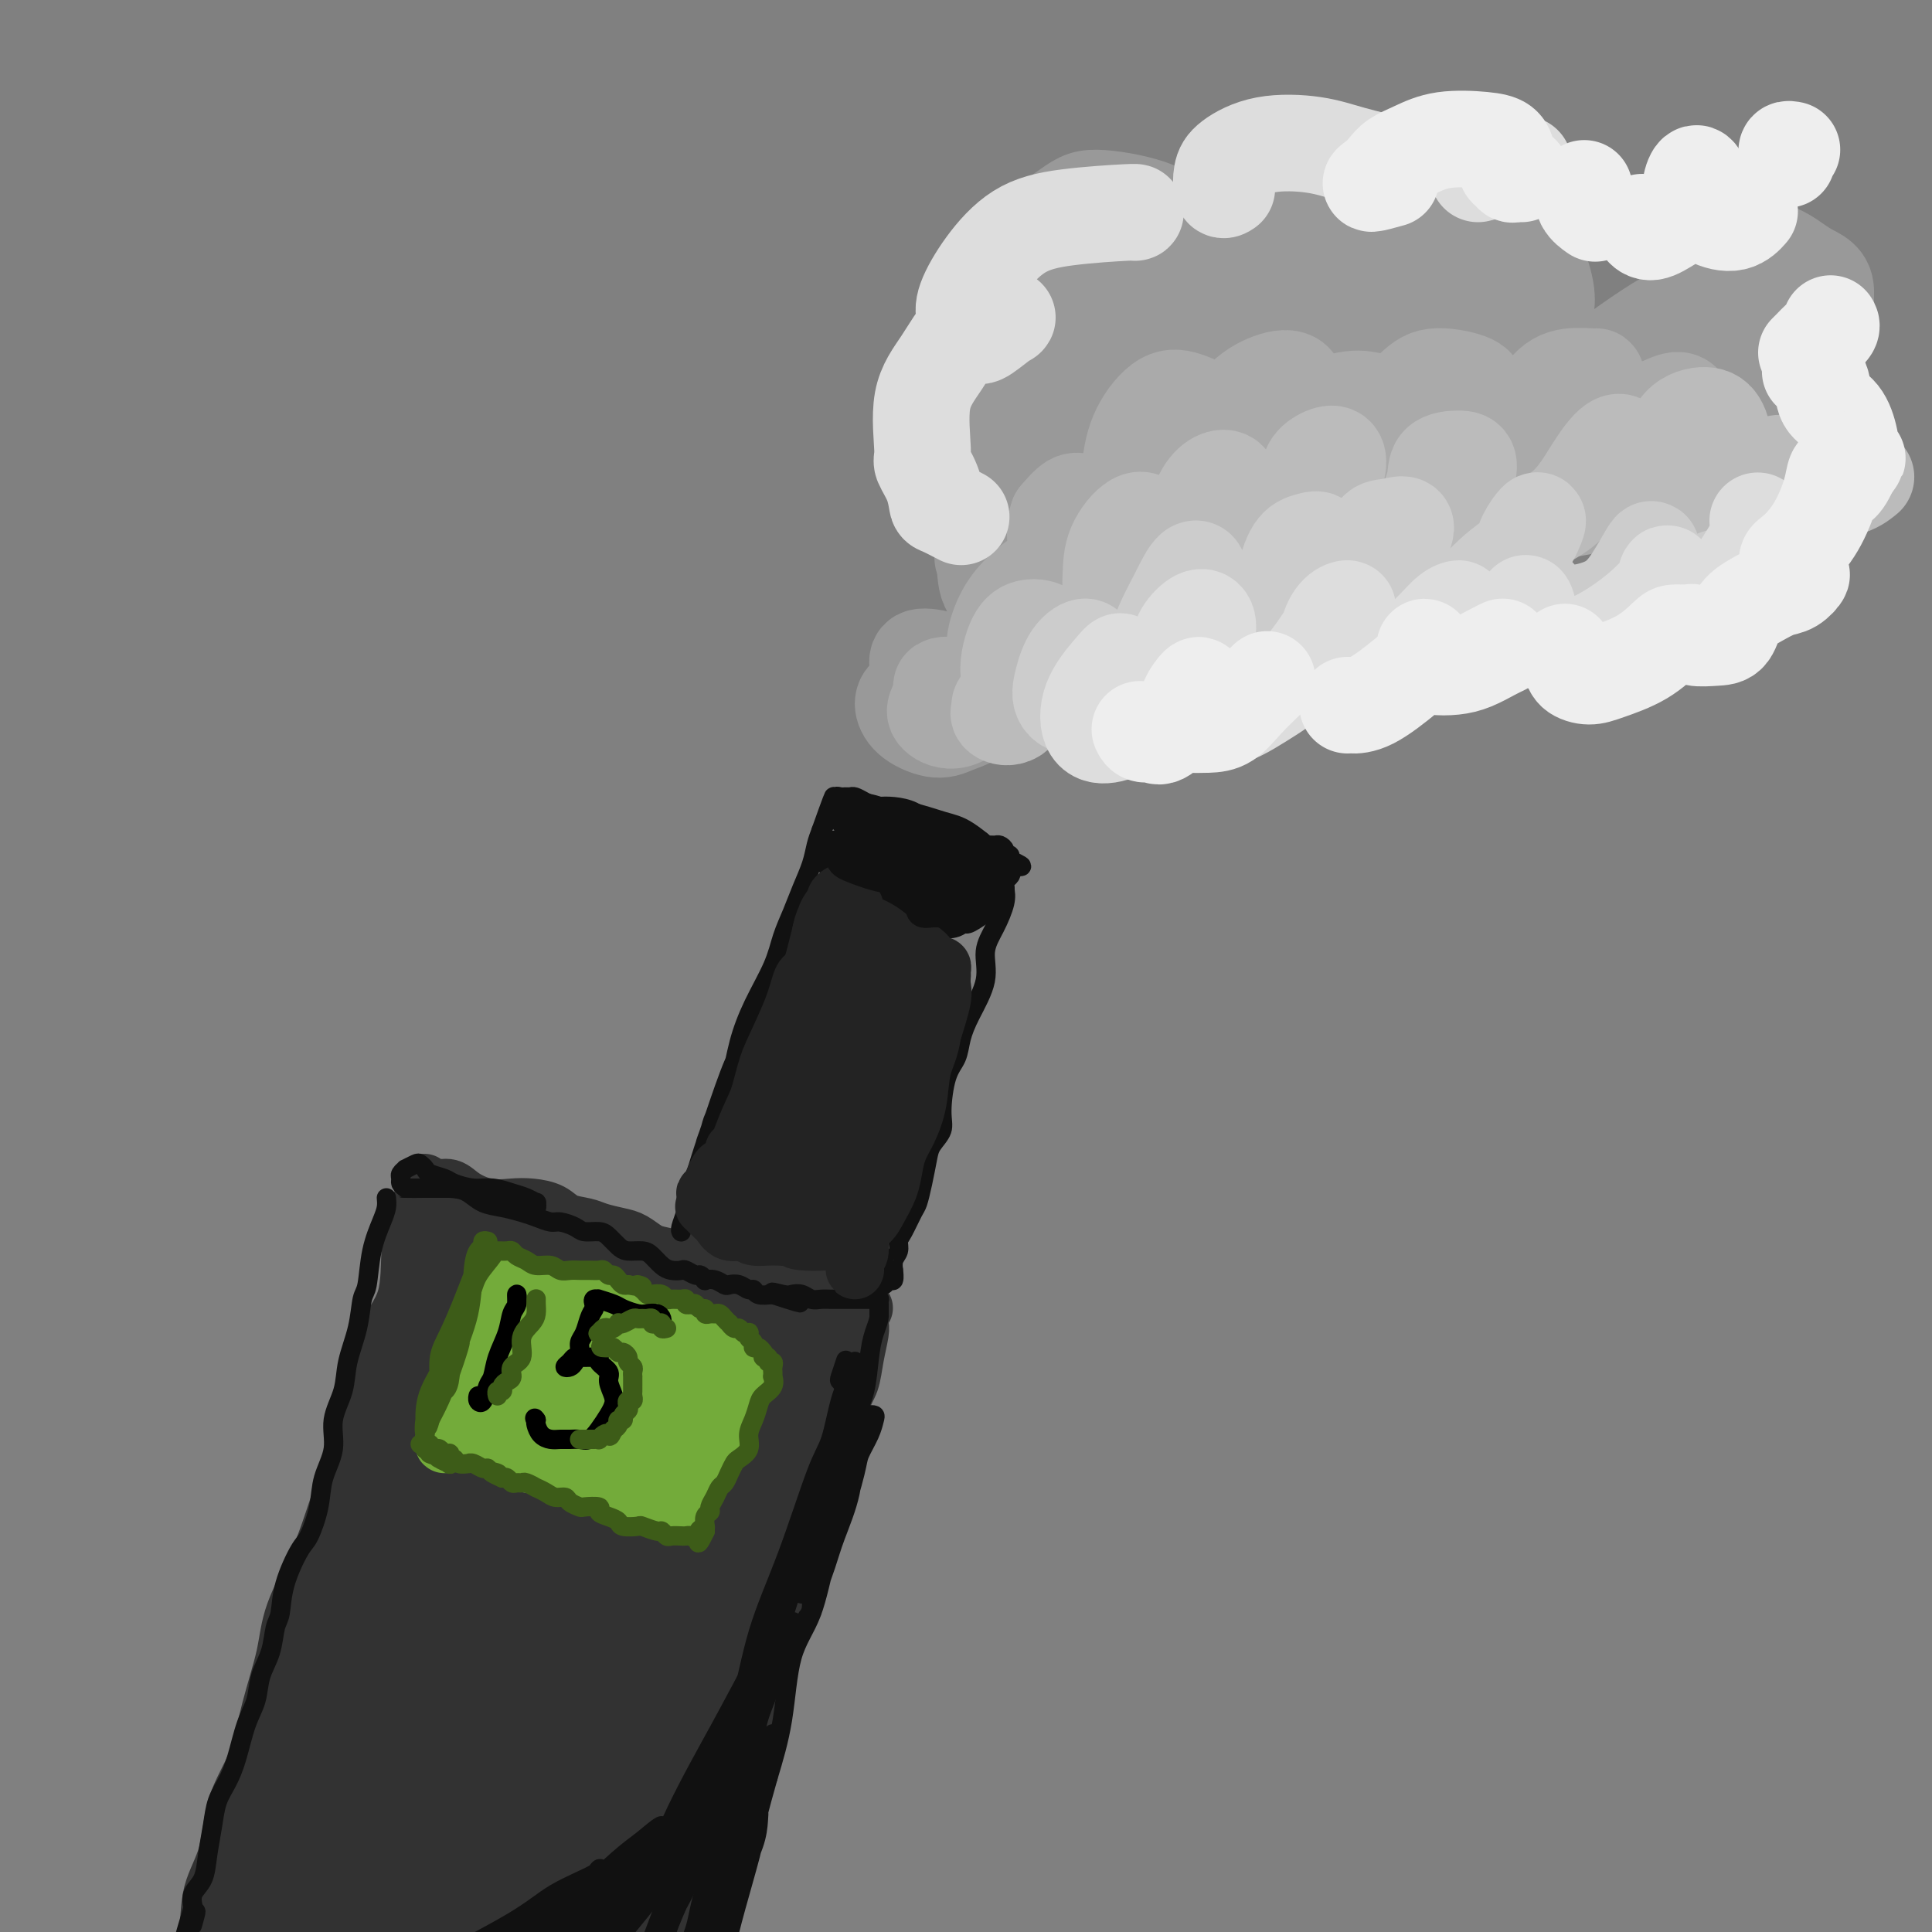 <svg viewBox='0 0 400 400' version='1.1' xmlns='http://www.w3.org/2000/svg' xmlns:xlink='http://www.w3.org/1999/xlink'><rect x="0" y="0" width="400" height="400" fill="#808080" stroke="none"/><g fill='none' stroke='rgb(50,50,50)' stroke-width='12' stroke-linecap='round' stroke-linejoin='round'><path d='M88,248c-0.301,0.801 -0.602,1.601 -1,2c-0.398,0.399 -0.892,0.396 -1,1c-0.108,0.604 0.170,1.814 0,3c-0.170,1.186 -0.786,2.346 -1,5c-0.214,2.654 -0.024,6.801 -1,10c-0.976,3.199 -3.118,5.449 -4,8c-0.882,2.551 -0.506,5.402 -1,8c-0.494,2.598 -1.859,4.944 -3,8c-1.141,3.056 -2.058,6.823 -3,10c-0.942,3.177 -1.908,5.766 -3,9c-1.092,3.234 -2.311,7.114 -4,11c-1.689,3.886 -3.850,7.777 -5,11c-1.150,3.223 -1.290,5.777 -2,9c-0.710,3.223 -1.991,7.114 -3,11c-1.009,3.886 -1.747,7.766 -3,11c-1.253,3.234 -3.022,5.822 -4,9c-0.978,3.178 -1.165,6.948 -2,10c-0.835,3.052 -2.319,5.387 -3,8c-0.681,2.613 -0.561,5.504 -1,8c-0.439,2.496 -1.438,4.599 -2,7c-0.562,2.401 -0.686,5.102 -1,7c-0.314,1.898 -0.816,2.993 -1,4c-0.184,1.007 -0.050,1.925 0,2c0.050,0.075 0.014,-0.693 0,-1c-0.014,-0.307 -0.007,-0.154 0,0'/><path d='M88,245c0.041,0.034 0.081,0.067 0,0c-0.081,-0.067 -0.284,-0.235 0,0c0.284,0.235 1.055,0.872 2,1c0.945,0.128 2.065,-0.253 3,0c0.935,0.253 1.685,1.142 3,2c1.315,0.858 3.193,1.687 5,2c1.807,0.313 3.541,0.111 5,0c1.459,-0.111 2.644,-0.132 4,0c1.356,0.132 2.884,0.417 4,1c1.116,0.583 1.821,1.465 3,2c1.179,0.535 2.833,0.725 4,1c1.167,0.275 1.847,0.637 3,1c1.153,0.363 2.778,0.727 4,1c1.222,0.273 2.042,0.454 3,1c0.958,0.546 2.054,1.456 3,2c0.946,0.544 1.740,0.722 3,1c1.260,0.278 2.985,0.657 4,1c1.015,0.343 1.321,0.651 2,1c0.679,0.349 1.733,0.739 3,1c1.267,0.261 2.747,0.395 4,1c1.253,0.605 2.278,1.683 3,2c0.722,0.317 1.139,-0.125 2,0c0.861,0.125 2.165,0.818 3,1c0.835,0.182 1.199,-0.148 2,0c0.801,0.148 2.038,0.775 3,1c0.962,0.225 1.650,0.050 2,0c0.350,-0.050 0.364,0.025 1,0c0.636,-0.025 1.896,-0.150 3,0c1.104,0.150 2.052,0.575 3,1'/><path d='M172,269c13.134,3.647 3.968,0.766 1,0c-2.968,-0.766 0.262,0.584 2,1c1.738,0.416 1.982,-0.100 2,0c0.018,0.100 -0.192,0.818 0,1c0.192,0.182 0.784,-0.172 1,0c0.216,0.172 0.055,0.869 0,1c-0.055,0.131 -0.003,-0.306 0,0c0.003,0.306 -0.043,1.355 0,2c0.043,0.645 0.175,0.887 0,2c-0.175,1.113 -0.655,3.095 -1,5c-0.345,1.905 -0.553,3.731 -1,5c-0.447,1.269 -1.134,1.981 -2,5c-0.866,3.019 -1.913,8.344 -3,12c-1.087,3.656 -2.216,5.644 -3,8c-0.784,2.356 -1.225,5.080 -2,8c-0.775,2.920 -1.884,6.035 -3,9c-1.116,2.965 -2.241,5.781 -3,9c-0.759,3.219 -1.154,6.840 -2,10c-0.846,3.160 -2.143,5.860 -3,9c-0.857,3.140 -1.274,6.720 -2,10c-0.726,3.280 -1.761,6.259 -3,9c-1.239,2.741 -2.680,5.243 -4,9c-1.320,3.757 -2.517,8.770 -4,13c-1.483,4.230 -3.251,7.678 -5,12c-1.749,4.322 -3.479,9.519 -5,13c-1.521,3.481 -2.833,5.245 -4,8c-1.167,2.755 -2.191,6.501 -3,9c-0.809,2.499 -1.405,3.749 -2,5'/><path d='M123,444c-4.569,11.699 -2.493,6.445 -2,5c0.493,-1.445 -0.598,0.919 -1,1c-0.402,0.081 -0.115,-2.120 0,-3c0.115,-0.880 0.057,-0.440 0,0'/><path d='M88,271c-0.352,0.137 -0.703,0.273 -1,1c-0.297,0.727 -0.539,2.043 -1,4c-0.461,1.957 -1.142,4.554 -2,9c-0.858,4.446 -1.892,10.741 -3,17c-1.108,6.259 -2.288,12.480 -4,20c-1.712,7.520 -3.954,16.338 -6,25c-2.046,8.662 -3.896,17.169 -6,25c-2.104,7.831 -4.462,14.986 -6,21c-1.538,6.014 -2.257,10.887 -3,15c-0.743,4.113 -1.512,7.467 -2,9c-0.488,1.533 -0.695,1.247 -1,1c-0.305,-0.247 -0.707,-0.453 0,-5c0.707,-4.547 2.524,-13.434 4,-22c1.476,-8.566 2.613,-16.810 5,-26c2.387,-9.190 6.025,-19.324 10,-28c3.975,-8.676 8.287,-15.893 11,-22c2.713,-6.107 3.825,-11.102 5,-14c1.175,-2.898 2.411,-3.698 3,-5c0.589,-1.302 0.529,-3.107 0,-2c-0.529,1.107 -1.528,5.125 -3,8c-1.472,2.875 -3.417,4.609 -7,12c-3.583,7.391 -8.803,20.441 -14,34c-5.197,13.559 -10.372,27.628 -14,38c-3.628,10.372 -5.711,17.049 -7,22c-1.289,4.951 -1.786,8.178 -2,10c-0.214,1.822 -0.145,2.239 0,2c0.145,-0.239 0.365,-1.133 1,-4c0.635,-2.867 1.686,-7.707 4,-15c2.314,-7.293 5.892,-17.041 9,-25c3.108,-7.959 5.745,-14.131 10,-22c4.255,-7.869 10.127,-17.434 16,-27'/><path d='M84,327c6.895,-10.635 11.133,-12.724 13,-14c1.867,-1.276 1.362,-1.741 1,-1c-0.362,0.741 -0.583,2.689 -2,7c-1.417,4.311 -4.031,10.987 -7,19c-2.969,8.013 -6.293,17.363 -10,29c-3.707,11.637 -7.797,25.559 -10,34c-2.203,8.441 -2.518,11.400 -3,14c-0.482,2.600 -1.129,4.842 -1,5c0.129,0.158 1.036,-1.767 2,-6c0.964,-4.233 1.986,-10.773 4,-19c2.014,-8.227 5.018,-18.139 9,-30c3.982,-11.861 8.940,-25.669 14,-37c5.060,-11.331 10.223,-20.185 14,-25c3.777,-4.815 6.170,-5.592 7,-6c0.830,-0.408 0.097,-0.448 -1,1c-1.097,1.448 -2.557,4.385 -5,9c-2.443,4.615 -5.870,10.908 -11,22c-5.130,11.092 -11.965,26.983 -17,41c-5.035,14.017 -8.272,26.160 -10,35c-1.728,8.840 -1.949,14.375 -2,17c-0.051,2.625 0.068,2.338 0,2c-0.068,-0.338 -0.322,-0.729 0,-4c0.322,-3.271 1.218,-9.422 3,-18c1.782,-8.578 4.448,-19.582 7,-30c2.552,-10.418 4.991,-20.251 9,-30c4.009,-9.749 9.588,-19.413 14,-26c4.412,-6.587 7.657,-10.095 9,-11c1.343,-0.905 0.785,0.795 0,4c-0.785,3.205 -1.796,7.916 -4,15c-2.204,7.084 -5.602,16.542 -9,26'/><path d='M98,350c-3.928,13.487 -7.248,24.706 -11,36c-3.752,11.294 -7.934,22.665 -10,30c-2.066,7.335 -2.014,10.635 -2,10c0.014,-0.635 -0.011,-5.203 0,-9c0.011,-3.797 0.057,-6.822 2,-17c1.943,-10.178 5.781,-27.511 11,-41c5.219,-13.489 11.817,-23.136 17,-30c5.183,-6.864 8.951,-10.946 12,-14c3.049,-3.054 5.377,-5.079 6,-5c0.623,0.079 -0.461,2.262 -2,6c-1.539,3.738 -3.532,9.029 -7,17c-3.468,7.971 -8.411,18.620 -12,27c-3.589,8.380 -5.824,14.489 -9,26c-3.176,11.511 -7.293,28.423 -9,36c-1.707,7.577 -1.005,5.818 0,5c1.005,-0.818 2.314,-0.695 3,-3c0.686,-2.305 0.749,-7.038 2,-14c1.251,-6.962 3.689,-16.153 7,-27c3.311,-10.847 7.496,-23.351 13,-35c5.504,-11.649 12.328,-22.443 17,-28c4.672,-5.557 7.193,-5.878 9,-7c1.807,-1.122 2.901,-3.046 2,-1c-0.901,2.046 -3.797,8.062 -7,15c-3.203,6.938 -6.713,14.796 -11,25c-4.287,10.204 -9.351,22.753 -13,34c-3.649,11.247 -5.884,21.193 -7,27c-1.116,5.807 -1.114,7.474 -1,8c0.114,0.526 0.338,-0.089 1,-2c0.662,-1.911 1.760,-5.117 3,-11c1.240,-5.883 2.620,-14.441 4,-23'/><path d='M106,385c2.794,-11.449 5.778,-22.073 10,-33c4.222,-10.927 9.682,-22.159 14,-29c4.318,-6.841 7.495,-9.291 9,-10c1.505,-0.709 1.339,0.322 1,2c-0.339,1.678 -0.851,4.002 -3,9c-2.149,4.998 -5.936,12.670 -9,21c-3.064,8.330 -5.407,17.320 -9,28c-3.593,10.680 -8.438,23.051 -11,32c-2.562,8.949 -2.841,14.476 -3,17c-0.159,2.524 -0.197,2.047 0,2c0.197,-0.047 0.630,0.337 1,-2c0.370,-2.337 0.678,-7.396 2,-14c1.322,-6.604 3.657,-14.752 7,-24c3.343,-9.248 7.692,-19.594 12,-28c4.308,-8.406 8.575,-14.872 11,-18c2.425,-3.128 3.009,-2.917 3,-2c-0.009,0.917 -0.612,2.541 -2,6c-1.388,3.459 -3.561,8.751 -6,15c-2.439,6.249 -5.144,13.453 -8,23c-2.856,9.547 -5.862,21.437 -8,30c-2.138,8.563 -3.406,13.800 -4,17c-0.594,3.200 -0.512,4.362 0,5c0.512,0.638 1.454,0.754 2,-2c0.546,-2.754 0.696,-8.376 2,-15c1.304,-6.624 3.764,-14.251 7,-24c3.236,-9.749 7.250,-21.620 11,-30c3.750,-8.380 7.237,-13.270 9,-16c1.763,-2.730 1.802,-3.299 2,-3c0.198,0.299 0.553,1.465 0,4c-0.553,2.535 -2.015,6.439 -4,12c-1.985,5.561 -4.492,12.781 -7,20'/><path d='M135,378c-3.165,10.432 -5.579,18.510 -8,26c-2.421,7.490 -4.849,14.390 -6,18c-1.151,3.610 -1.024,3.930 -1,5c0.024,1.070 -0.055,2.891 0,3c0.055,0.109 0.245,-1.495 1,-4c0.755,-2.505 2.075,-5.912 3,-11c0.925,-5.088 1.457,-11.859 4,-20c2.543,-8.141 7.098,-17.653 11,-26c3.902,-8.347 7.150,-15.530 10,-22c2.850,-6.470 5.302,-12.226 7,-18c1.698,-5.774 2.641,-11.567 4,-17c1.359,-5.433 3.134,-10.507 4,-14c0.866,-3.493 0.824,-5.407 1,-6c0.176,-0.593 0.569,0.135 0,2c-0.569,1.865 -2.100,4.869 -4,10c-1.900,5.131 -4.170,12.390 -7,20c-2.830,7.610 -6.221,15.570 -8,22c-1.779,6.430 -1.947,11.328 -2,14c-0.053,2.672 0.010,3.118 0,3c-0.010,-0.118 -0.092,-0.800 0,-3c0.092,-2.200 0.359,-5.917 1,-11c0.641,-5.083 1.657,-11.532 4,-20c2.343,-8.468 6.013,-18.956 9,-28c2.987,-9.044 5.291,-16.646 7,-22c1.709,-5.354 2.822,-8.462 3,-10c0.178,-1.538 -0.578,-1.506 -2,0c-1.422,1.506 -3.511,4.486 -6,9c-2.489,4.514 -5.379,10.560 -9,18c-3.621,7.440 -7.975,16.272 -11,24c-3.025,7.728 -4.721,14.351 -6,19c-1.279,4.649 -2.139,7.325 -3,10'/><path d='M131,349c-3.067,8.754 -0.735,4.141 0,2c0.735,-2.141 -0.128,-1.808 0,-4c0.128,-2.192 1.246,-6.909 3,-13c1.754,-6.091 4.142,-13.555 7,-22c2.858,-8.445 6.184,-17.872 9,-25c2.816,-7.128 5.121,-11.957 6,-14c0.879,-2.043 0.332,-1.300 0,-1c-0.332,0.300 -0.448,0.155 -2,2c-1.552,1.845 -4.538,5.678 -7,10c-2.462,4.322 -4.398,9.132 -6,14c-1.602,4.868 -2.869,9.796 -4,13c-1.131,3.204 -2.126,4.686 -2,5c0.126,0.314 1.373,-0.541 2,-2c0.627,-1.459 0.635,-3.522 2,-7c1.365,-3.478 4.086,-8.370 7,-14c2.914,-5.630 6.022,-11.996 8,-17c1.978,-5.004 2.828,-8.645 3,-10c0.172,-1.355 -0.332,-0.425 -1,0c-0.668,0.425 -1.499,0.345 -4,3c-2.501,2.655 -6.672,8.045 -10,13c-3.328,4.955 -5.814,9.474 -8,14c-2.186,4.526 -4.071,9.058 -5,11c-0.929,1.942 -0.903,1.293 -1,1c-0.097,-0.293 -0.318,-0.230 0,-1c0.318,-0.770 1.175,-2.373 2,-4c0.825,-1.627 1.618,-3.279 3,-6c1.382,-2.721 3.354,-6.511 4,-10c0.646,-3.489 -0.033,-6.678 0,-10c0.033,-3.322 0.778,-6.779 0,-9c-0.778,-2.221 -3.079,-3.206 -5,-3c-1.921,0.206 -3.460,1.603 -5,3'/><path d='M127,268c-1.951,2.011 -4.329,5.537 -7,10c-2.671,4.463 -5.636,9.861 -8,16c-2.364,6.139 -4.127,13.019 -5,18c-0.873,4.981 -0.855,8.062 -1,10c-0.145,1.938 -0.452,2.733 0,2c0.452,-0.733 1.663,-2.994 2,-4c0.337,-1.006 -0.201,-0.756 1,-5c1.201,-4.244 4.140,-12.981 7,-21c2.860,-8.019 5.642,-15.320 7,-21c1.358,-5.680 1.294,-9.741 1,-12c-0.294,-2.259 -0.818,-2.718 -2,-2c-1.182,0.718 -3.024,2.612 -5,5c-1.976,2.388 -4.088,5.268 -6,9c-1.912,3.732 -3.623,8.315 -5,13c-1.377,4.685 -2.418,9.473 -3,13c-0.582,3.527 -0.703,5.792 -1,7c-0.297,1.208 -0.768,1.359 -1,1c-0.232,-0.359 -0.224,-1.229 0,-3c0.224,-1.771 0.665,-4.443 1,-8c0.335,-3.557 0.563,-8.001 1,-13c0.437,-4.999 1.084,-10.555 1,-15c-0.084,-4.445 -0.897,-7.781 -2,-10c-1.103,-2.219 -2.496,-3.321 -4,-4c-1.504,-0.679 -3.119,-0.936 -4,-1c-0.881,-0.064 -1.028,0.063 -1,0c0.028,-0.063 0.233,-0.317 1,0c0.767,0.317 2.098,1.207 4,2c1.902,0.793 4.376,1.491 7,2c2.624,0.509 5.399,0.829 9,2c3.601,1.171 8.029,3.192 12,5c3.971,1.808 7.486,3.404 11,5'/><path d='M137,269c8.457,3.157 8.099,3.050 9,4c0.901,0.950 3.063,2.956 4,4c0.937,1.044 0.651,1.125 0,1c-0.651,-0.125 -1.665,-0.456 -3,-1c-1.335,-0.544 -2.989,-1.301 -5,-2c-2.011,-0.699 -4.378,-1.341 -7,-2c-2.622,-0.659 -5.498,-1.333 -9,1c-3.502,2.333 -7.629,7.675 -12,15c-4.371,7.325 -8.986,16.633 -12,24c-3.014,7.367 -4.429,12.794 -5,16c-0.571,3.206 -0.300,4.192 0,5c0.300,0.808 0.629,1.437 2,0c1.371,-1.437 3.783,-4.941 6,-9c2.217,-4.059 4.238,-8.675 6,-14c1.762,-5.325 3.265,-11.360 6,-18c2.735,-6.640 6.700,-13.885 9,-18c2.300,-4.115 2.933,-5.098 3,-5c0.067,0.098 -0.433,1.279 -1,4c-0.567,2.721 -1.202,6.981 -2,11c-0.798,4.019 -1.760,7.797 -3,13c-1.240,5.203 -2.758,11.832 -4,17c-1.242,5.168 -2.207,8.876 -2,11c0.207,2.124 1.588,2.665 3,2c1.412,-0.665 2.856,-2.536 4,-6c1.144,-3.464 1.987,-8.523 4,-14c2.013,-5.477 5.197,-11.374 7,-18c1.803,-6.626 2.226,-13.983 2,-18c-0.226,-4.017 -1.102,-4.695 -2,-5c-0.898,-0.305 -1.819,-0.236 -4,2c-2.181,2.236 -5.623,6.639 -9,12c-3.377,5.361 -6.688,11.681 -10,18'/><path d='M112,299c-5.882,10.406 -9.089,20.421 -12,28c-2.911,7.579 -5.528,12.722 -7,17c-1.472,4.278 -1.801,7.692 -2,7c-0.199,-0.692 -0.269,-5.489 0,-10c0.269,-4.511 0.878,-8.735 2,-16c1.122,-7.265 2.758,-17.570 4,-25c1.242,-7.430 2.091,-11.985 4,-19c1.909,-7.015 4.878,-16.489 6,-21c1.122,-4.511 0.397,-4.058 0,-4c-0.397,0.058 -0.465,-0.280 -1,0c-0.535,0.280 -1.536,1.178 -3,4c-1.464,2.822 -3.389,7.567 -6,13c-2.611,5.433 -5.908,11.553 -9,21c-3.092,9.447 -5.980,22.220 -8,31c-2.020,8.780 -3.172,13.568 -5,23c-1.828,9.432 -4.333,23.509 -6,32c-1.667,8.491 -2.495,11.397 -3,14c-0.505,2.603 -0.685,4.903 -1,6c-0.315,1.097 -0.764,0.993 -1,-1c-0.236,-1.993 -0.260,-5.874 0,-11c0.260,-5.126 0.804,-11.498 2,-19c1.196,-7.502 3.046,-16.133 6,-26c2.954,-9.867 7.013,-20.969 11,-31c3.987,-10.031 7.901,-18.992 10,-24c2.099,-5.008 2.381,-6.063 3,-7c0.619,-0.937 1.575,-1.757 1,0c-0.575,1.757 -2.680,6.089 -5,12c-2.320,5.911 -4.855,13.399 -8,23c-3.145,9.601 -6.898,21.315 -10,33c-3.102,11.685 -5.551,23.343 -8,35'/><path d='M66,384c-5.289,19.349 -3.511,16.220 -3,17c0.511,0.780 -0.245,5.467 0,7c0.245,1.533 1.491,-0.088 2,-3c0.509,-2.912 0.281,-7.114 1,-14c0.719,-6.886 2.386,-16.457 4,-27c1.614,-10.543 3.176,-22.060 5,-34c1.824,-11.940 3.911,-24.305 7,-34c3.089,-9.695 7.179,-16.721 10,-22c2.821,-5.279 4.374,-8.811 5,-11c0.626,-2.189 0.324,-3.034 0,-4c-0.324,-0.966 -0.672,-2.052 -1,-3c-0.328,-0.948 -0.637,-1.758 -1,-2c-0.363,-0.242 -0.780,0.084 -1,0c-0.220,-0.084 -0.245,-0.577 0,-1c0.245,-0.423 0.759,-0.776 1,-1c0.241,-0.224 0.210,-0.317 0,1c-0.210,1.317 -0.599,4.046 -1,6c-0.401,1.954 -0.814,3.133 -1,7c-0.186,3.867 -0.146,10.422 0,17c0.146,6.578 0.399,13.179 1,20c0.601,6.821 1.552,13.862 3,22c1.448,8.138 3.394,17.372 5,26c1.606,8.628 2.871,16.650 4,23c1.129,6.350 2.120,11.027 4,14c1.880,2.973 4.648,4.240 7,4c2.352,-0.240 4.287,-1.988 6,-5c1.713,-3.012 3.204,-7.289 5,-12c1.796,-4.711 3.898,-9.855 6,-15'/><path d='M134,360c2.956,-6.341 4.847,-8.693 6,-10c1.153,-1.307 1.567,-1.569 2,0c0.433,1.569 0.884,4.969 0,9c-0.884,4.031 -3.103,8.692 -5,14c-1.897,5.308 -3.472,11.264 -5,16c-1.528,4.736 -3.010,8.252 -4,11c-0.990,2.748 -1.490,4.727 -2,6c-0.510,1.273 -1.031,1.840 -1,2c0.031,0.160 0.613,-0.085 1,0c0.387,0.085 0.577,0.501 1,0c0.423,-0.501 1.077,-1.918 2,-4c0.923,-2.082 2.116,-4.829 4,-8c1.884,-3.171 4.460,-6.768 6,-11c1.540,-4.232 2.044,-9.100 3,-12c0.956,-2.900 2.365,-3.831 3,-4c0.635,-0.169 0.496,0.424 0,2c-0.496,1.576 -1.348,4.133 -2,7c-0.652,2.867 -1.102,6.042 -2,9c-0.898,2.958 -2.242,5.697 -3,8c-0.758,2.303 -0.929,4.170 -1,5c-0.071,0.830 -0.043,0.622 0,-1c0.043,-1.622 0.101,-4.659 0,-8c-0.101,-3.341 -0.362,-6.987 0,-12c0.362,-5.013 1.345,-11.393 3,-18c1.655,-6.607 3.981,-13.441 6,-19c2.019,-5.559 3.731,-9.844 5,-13c1.269,-3.156 2.094,-5.183 3,-9c0.906,-3.817 1.892,-9.425 3,-13c1.108,-3.575 2.337,-5.116 3,-7c0.663,-1.884 0.761,-4.110 1,-6c0.239,-1.890 0.620,-3.445 1,-5'/><path d='M162,289c3.626,-12.002 1.689,-6.008 1,-4c-0.689,2.008 -0.132,0.030 0,-1c0.132,-1.030 -0.162,-1.113 0,-1c0.162,0.113 0.778,0.422 1,0c0.222,-0.422 0.048,-1.576 0,-2c-0.048,-0.424 0.030,-0.118 0,0c-0.030,0.118 -0.170,0.048 0,0c0.170,-0.048 0.648,-0.074 1,0c0.352,0.074 0.576,0.249 1,0c0.424,-0.249 1.047,-0.923 2,-2c0.953,-1.077 2.234,-2.558 3,-3c0.766,-0.442 1.016,0.154 1,0c-0.016,-0.154 -0.299,-1.058 -1,0c-0.701,1.058 -1.821,4.078 -3,6c-1.179,1.922 -2.419,2.745 -3,4c-0.581,1.255 -0.503,2.941 -1,4c-0.497,1.059 -1.568,1.491 -2,2c-0.432,0.509 -0.225,1.097 0,1c0.225,-0.097 0.469,-0.877 1,-2c0.531,-1.123 1.348,-2.588 2,-4c0.652,-1.412 1.138,-2.770 2,-4c0.862,-1.230 2.101,-2.332 2,-2c-0.101,0.332 -1.543,2.099 -3,5c-1.457,2.901 -2.931,6.935 -4,10c-1.069,3.065 -1.734,5.161 -2,6c-0.266,0.839 -0.133,0.419 0,0'/></g>
<g fill='none' stroke='rgb(115,171,58)' stroke-width='12' stroke-linecap='round' stroke-linejoin='round'><path d='M103,268c0.008,-0.286 0.016,-0.573 0,-1c-0.016,-0.427 -0.055,-0.996 0,-1c0.055,-0.004 0.205,0.556 0,1c-0.205,0.444 -0.765,0.772 -1,1c-0.235,0.228 -0.144,0.354 0,1c0.144,0.646 0.340,1.810 0,3c-0.340,1.190 -1.218,2.406 -2,4c-0.782,1.594 -1.470,3.567 -2,5c-0.530,1.433 -0.902,2.324 -1,3c-0.098,0.676 0.079,1.135 0,2c-0.079,0.865 -0.412,2.136 -1,3c-0.588,0.864 -1.429,1.322 -2,2c-0.571,0.678 -0.871,1.575 -1,3c-0.129,1.425 -0.087,3.376 0,4c0.087,0.624 0.219,-0.080 0,0c-0.219,0.080 -0.790,0.945 -1,1c-0.210,0.055 -0.060,-0.698 0,-1c0.060,-0.302 0.030,-0.151 0,0'/><path d='M106,265c-0.089,0.452 -0.178,0.905 0,1c0.178,0.095 0.624,-0.167 1,0c0.376,0.167 0.681,0.763 1,1c0.319,0.237 0.650,0.116 1,0c0.350,-0.116 0.717,-0.228 1,0c0.283,0.228 0.482,0.797 1,1c0.518,0.203 1.355,0.040 2,0c0.645,-0.040 1.099,0.044 2,0c0.901,-0.044 2.248,-0.214 3,0c0.752,0.214 0.909,0.814 2,1c1.091,0.186 3.118,-0.042 4,0c0.882,0.042 0.620,0.354 1,1c0.380,0.646 1.402,1.626 2,2c0.598,0.374 0.771,0.141 1,0c0.229,-0.141 0.513,-0.192 1,0c0.487,0.192 1.176,0.626 2,1c0.824,0.374 1.783,0.688 2,1c0.217,0.312 -0.308,0.622 0,1c0.308,0.378 1.448,0.823 2,1c0.552,0.177 0.515,0.085 1,0c0.485,-0.085 1.492,-0.163 2,0c0.508,0.163 0.517,0.565 1,1c0.483,0.435 1.439,0.901 2,1c0.561,0.099 0.728,-0.169 1,0c0.272,0.169 0.650,0.776 1,1c0.350,0.224 0.671,0.064 1,0c0.329,-0.064 0.664,-0.032 1,0'/><path d='M145,279c6.273,2.101 2.454,0.353 1,0c-1.454,-0.353 -0.545,0.690 0,1c0.545,0.310 0.724,-0.113 1,0c0.276,0.113 0.647,0.763 1,1c0.353,0.237 0.686,0.063 1,0c0.314,-0.063 0.609,-0.013 1,0c0.391,0.013 0.879,-0.011 1,0c0.121,0.011 -0.125,0.059 0,0c0.125,-0.059 0.622,-0.223 1,0c0.378,0.223 0.637,0.835 1,1c0.363,0.165 0.830,-0.115 1,0c0.170,0.115 0.043,0.626 0,1c-0.043,0.374 -0.000,0.611 0,1c0.000,0.389 -0.041,0.932 0,1c0.041,0.068 0.166,-0.337 0,0c-0.166,0.337 -0.621,1.418 -1,2c-0.379,0.582 -0.683,0.666 -1,1c-0.317,0.334 -0.649,0.918 -1,2c-0.351,1.082 -0.721,2.661 -1,4c-0.279,1.339 -0.466,2.439 -1,3c-0.534,0.561 -1.414,0.583 -2,1c-0.586,0.417 -0.879,1.229 -1,2c-0.121,0.771 -0.070,1.502 0,2c0.070,0.498 0.159,0.763 0,1c-0.159,0.237 -0.565,0.445 -1,1c-0.435,0.555 -0.900,1.458 -1,2c-0.100,0.542 0.165,0.723 0,1c-0.165,0.277 -0.762,0.651 -1,1c-0.238,0.349 -0.119,0.675 0,1'/><path d='M143,309c-1.638,3.879 -0.232,1.575 0,1c0.232,-0.575 -0.710,0.578 -1,1c-0.290,0.422 0.073,0.114 0,0c-0.073,-0.114 -0.581,-0.033 -1,0c-0.419,0.033 -0.749,0.020 -1,0c-0.251,-0.020 -0.422,-0.047 -1,0c-0.578,0.047 -1.563,0.166 -2,0c-0.437,-0.166 -0.327,-0.618 -1,-1c-0.673,-0.382 -2.130,-0.695 -3,-1c-0.870,-0.305 -1.155,-0.601 -2,-1c-0.845,-0.399 -2.252,-0.899 -3,-1c-0.748,-0.101 -0.838,0.198 -1,0c-0.162,-0.198 -0.396,-0.894 -1,-1c-0.604,-0.106 -1.579,0.378 -2,0c-0.421,-0.378 -0.288,-1.618 -1,-2c-0.712,-0.382 -2.270,0.094 -3,0c-0.730,-0.094 -0.634,-0.757 -1,-1c-0.366,-0.243 -1.196,-0.065 -2,0c-0.804,0.065 -1.581,0.019 -2,0c-0.419,-0.019 -0.478,-0.009 -1,0c-0.522,0.009 -1.507,0.018 -2,0c-0.493,-0.018 -0.496,-0.061 -1,0c-0.504,0.061 -1.511,0.228 -2,0c-0.489,-0.228 -0.460,-0.849 -1,-1c-0.540,-0.151 -1.650,0.170 -2,0c-0.350,-0.170 0.061,-0.829 0,-1c-0.061,-0.171 -0.593,0.146 -1,0c-0.407,-0.146 -0.688,-0.756 -1,-1c-0.312,-0.244 -0.656,-0.122 -1,0'/><path d='M103,300c-5.498,-1.929 -2.243,-1.253 -1,-1c1.243,0.253 0.474,0.082 0,0c-0.474,-0.082 -0.651,-0.074 -1,0c-0.349,0.074 -0.869,0.216 -1,0c-0.131,-0.216 0.126,-0.790 0,-1c-0.126,-0.210 -0.635,-0.057 -1,0c-0.365,0.057 -0.587,0.019 -1,0c-0.413,-0.019 -1.016,-0.018 -1,0c0.016,0.018 0.650,0.054 1,0c0.350,-0.054 0.415,-0.199 1,-1c0.585,-0.801 1.690,-2.260 3,-4c1.310,-1.740 2.824,-3.763 4,-6c1.176,-2.237 2.013,-4.687 3,-7c0.987,-2.313 2.124,-4.487 3,-6c0.876,-1.513 1.490,-2.364 2,-3c0.510,-0.636 0.915,-1.057 1,-1c0.085,0.057 -0.148,0.593 -1,2c-0.852,1.407 -2.321,3.684 -3,6c-0.679,2.316 -0.567,4.671 -1,7c-0.433,2.329 -1.410,4.631 -2,7c-0.590,2.369 -0.794,4.806 -1,6c-0.206,1.194 -0.416,1.145 0,1c0.416,-0.145 1.458,-0.385 2,-1c0.542,-0.615 0.583,-1.604 2,-4c1.417,-2.396 4.208,-6.198 7,-10'/><path d='M118,284c2.946,-3.565 4.812,-5.478 6,-7c1.188,-1.522 1.700,-2.652 2,-3c0.300,-0.348 0.389,0.087 0,1c-0.389,0.913 -1.255,2.305 -2,4c-0.745,1.695 -1.368,3.692 -2,6c-0.632,2.308 -1.273,4.926 -2,7c-0.727,2.074 -1.542,3.602 -2,5c-0.458,1.398 -0.561,2.665 0,3c0.561,0.335 1.787,-0.262 3,-2c1.213,-1.738 2.415,-4.615 4,-7c1.585,-2.385 3.554,-4.276 5,-6c1.446,-1.724 2.371,-3.280 3,-4c0.629,-0.720 0.963,-0.605 1,0c0.037,0.605 -0.222,1.699 -1,3c-0.778,1.301 -2.073,2.809 -3,5c-0.927,2.191 -1.485,5.066 -2,7c-0.515,1.934 -0.988,2.926 -1,4c-0.012,1.074 0.438,2.231 1,2c0.562,-0.231 1.236,-1.850 2,-3c0.764,-1.150 1.616,-1.832 3,-3c1.384,-1.168 3.299,-2.821 4,-4c0.701,-1.179 0.188,-1.885 0,-2c-0.188,-0.115 -0.051,0.362 0,1c0.051,0.638 0.017,1.439 0,2c-0.017,0.561 -0.016,0.882 0,1c0.016,0.118 0.045,0.032 0,0c-0.045,-0.032 -0.166,-0.008 0,0c0.166,0.008 0.619,0.002 1,0c0.381,-0.002 0.691,-0.001 1,0'/><path d='M139,294c0.200,-0.083 -0.300,-1.289 0,-2c0.300,-0.711 1.400,-0.927 2,-2c0.600,-1.073 0.702,-3.005 1,-4c0.298,-0.995 0.794,-1.055 1,-1c0.206,0.055 0.124,0.226 0,1c-0.124,0.774 -0.290,2.152 -1,4c-0.710,1.848 -1.963,4.165 -3,6c-1.037,1.835 -1.859,3.187 -2,4c-0.141,0.813 0.400,1.087 1,1c0.600,-0.087 1.259,-0.536 2,-1c0.741,-0.464 1.566,-0.942 2,-2c0.434,-1.058 0.479,-2.696 1,-4c0.521,-1.304 1.519,-2.275 2,-3c0.481,-0.725 0.444,-1.202 0,-1c-0.444,0.202 -1.294,1.085 -2,2c-0.706,0.915 -1.267,1.862 -2,3c-0.733,1.138 -1.638,2.468 -2,3c-0.362,0.532 -0.181,0.266 0,0'/></g>
<g fill='none' stroke='rgb(61,92,24)' stroke-width='4' stroke-linecap='round' stroke-linejoin='round'><path d='M101,257c-0.445,-0.100 -0.891,-0.201 -1,0c-0.109,0.201 0.118,0.703 0,1c-0.118,0.297 -0.581,0.390 -1,1c-0.419,0.610 -0.795,1.736 -1,4c-0.205,2.264 -0.241,5.665 -1,9c-0.759,3.335 -2.241,6.603 -3,9c-0.759,2.397 -0.793,3.923 -1,5c-0.207,1.077 -0.586,1.705 -1,2c-0.414,0.295 -0.862,0.258 -1,0c-0.138,-0.258 0.034,-0.738 0,-2c-0.034,-1.262 -0.274,-3.307 0,-5c0.274,-1.693 1.062,-3.033 2,-5c0.938,-1.967 2.027,-4.560 3,-7c0.973,-2.440 1.830,-4.727 2,-5c0.170,-0.273 -0.347,1.469 -1,3c-0.653,1.531 -1.443,2.850 -2,5c-0.557,2.150 -0.883,5.130 -2,8c-1.117,2.870 -3.026,5.631 -4,8c-0.974,2.369 -1.012,4.347 -1,6c0.012,1.653 0.073,2.982 0,3c-0.073,0.018 -0.281,-1.275 0,-3c0.281,-1.725 1.050,-3.884 2,-6c0.950,-2.116 2.081,-4.191 3,-6c0.919,-1.809 1.628,-3.352 2,-4c0.372,-0.648 0.409,-0.400 0,1c-0.409,1.400 -1.264,3.954 -2,6c-0.736,2.046 -1.353,3.585 -2,5c-0.647,1.415 -1.323,2.708 -2,4'/><path d='M89,294c-0.900,2.581 -0.150,1.033 0,0c0.150,-1.033 -0.299,-1.552 0,-3c0.299,-1.448 1.345,-3.824 2,-6c0.655,-2.176 0.918,-4.152 2,-7c1.082,-2.848 2.983,-6.567 4,-9c1.017,-2.433 1.150,-3.580 2,-5c0.850,-1.420 2.416,-3.112 3,-4c0.584,-0.888 0.184,-0.971 0,-1c-0.184,-0.029 -0.152,-0.005 0,0c0.152,0.005 0.425,-0.010 1,0c0.575,0.010 1.451,0.045 2,0c0.549,-0.045 0.770,-0.171 1,0c0.230,0.171 0.470,0.638 1,1c0.530,0.362 1.349,0.619 2,1c0.651,0.381 1.133,0.887 2,1c0.867,0.113 2.119,-0.166 3,0c0.881,0.166 1.392,0.777 2,1c0.608,0.223 1.315,0.059 2,0c0.685,-0.059 1.349,-0.012 2,0c0.651,0.012 1.288,-0.012 2,0c0.712,0.012 1.500,0.058 2,0c0.500,-0.058 0.711,-0.222 1,0c0.289,0.222 0.655,0.830 1,1c0.345,0.170 0.670,-0.099 1,0c0.330,0.099 0.666,0.565 1,1c0.334,0.435 0.667,0.839 1,1c0.333,0.161 0.667,0.081 1,0'/><path d='M130,266c4.738,0.883 2.583,0.092 2,0c-0.583,-0.092 0.407,0.515 1,1c0.593,0.485 0.788,0.848 1,1c0.212,0.152 0.442,0.094 1,0c0.558,-0.094 1.446,-0.222 2,0c0.554,0.222 0.775,0.795 1,1c0.225,0.205 0.456,0.041 1,0c0.544,-0.041 1.403,0.040 2,0c0.597,-0.040 0.933,-0.203 1,0c0.067,0.203 -0.136,0.771 0,1c0.136,0.229 0.610,0.118 1,0c0.390,-0.118 0.696,-0.242 1,0c0.304,0.242 0.606,0.850 1,1c0.394,0.150 0.879,-0.157 1,0c0.121,0.157 -0.123,0.777 0,1c0.123,0.223 0.611,0.050 1,0c0.389,-0.050 0.678,0.024 1,0c0.322,-0.024 0.678,-0.146 1,0c0.322,0.146 0.611,0.560 1,1c0.389,0.440 0.877,0.906 1,1c0.123,0.094 -0.121,-0.185 0,0c0.121,0.185 0.607,0.833 1,1c0.393,0.167 0.693,-0.148 1,0c0.307,0.148 0.622,0.760 1,1c0.378,0.240 0.818,0.107 1,0c0.182,-0.107 0.104,-0.187 0,0c-0.104,0.187 -0.235,0.641 0,1c0.235,0.359 0.836,0.622 1,1c0.164,0.378 -0.110,0.871 0,1c0.110,0.129 0.603,-0.106 1,0c0.397,0.106 0.699,0.553 1,1'/><path d='M158,280c1.327,1.481 0.145,1.184 0,1c-0.145,-0.184 0.746,-0.256 1,0c0.254,0.256 -0.128,0.838 0,1c0.128,0.162 0.766,-0.096 1,0c0.234,0.096 0.062,0.546 0,1c-0.062,0.454 -0.015,0.912 0,1c0.015,0.088 -0.003,-0.195 0,0c0.003,0.195 0.026,0.866 0,1c-0.026,0.134 -0.101,-0.271 0,0c0.101,0.271 0.377,1.216 0,2c-0.377,0.784 -1.406,1.407 -2,2c-0.594,0.593 -0.755,1.157 -1,2c-0.245,0.843 -0.576,1.965 -1,3c-0.424,1.035 -0.940,1.982 -1,3c-0.060,1.018 0.335,2.108 0,3c-0.335,0.892 -1.399,1.586 -2,2c-0.601,0.414 -0.738,0.547 -1,1c-0.262,0.453 -0.649,1.224 -1,2c-0.351,0.776 -0.668,1.556 -1,2c-0.332,0.444 -0.681,0.551 -1,1c-0.319,0.449 -0.607,1.238 -1,2c-0.393,0.762 -0.890,1.497 -1,2c-0.110,0.503 0.167,0.775 0,1c-0.167,0.225 -0.777,0.403 -1,1c-0.223,0.597 -0.060,1.614 0,2c0.060,0.386 0.016,0.142 0,0c-0.016,-0.142 -0.005,-0.184 0,0c0.005,0.184 0.002,0.592 0,1'/><path d='M146,317c-2.344,4.890 -1.204,1.114 -1,0c0.204,-1.114 -0.526,0.433 -1,1c-0.474,0.567 -0.690,0.153 -1,0c-0.310,-0.153 -0.714,-0.045 -1,0c-0.286,0.045 -0.456,0.027 -1,0c-0.544,-0.027 -1.463,-0.064 -2,0c-0.537,0.064 -0.691,0.227 -1,0c-0.309,-0.227 -0.773,-0.845 -1,-1c-0.227,-0.155 -0.217,0.152 -1,0c-0.783,-0.152 -2.359,-0.762 -3,-1c-0.641,-0.238 -0.348,-0.105 -1,0c-0.652,0.105 -2.249,0.182 -3,0c-0.751,-0.182 -0.657,-0.623 -1,-1c-0.343,-0.377 -1.123,-0.689 -2,-1c-0.877,-0.311 -1.850,-0.622 -2,-1c-0.150,-0.378 0.522,-0.823 0,-1c-0.522,-0.177 -2.237,-0.085 -3,0c-0.763,0.085 -0.574,0.164 -1,0c-0.426,-0.164 -1.467,-0.570 -2,-1c-0.533,-0.430 -0.558,-0.885 -1,-1c-0.442,-0.115 -1.302,0.109 -2,0c-0.698,-0.109 -1.234,-0.551 -2,-1c-0.766,-0.449 -1.763,-0.905 -2,-1c-0.237,-0.095 0.287,0.172 0,0c-0.287,-0.172 -1.386,-0.782 -2,-1c-0.614,-0.218 -0.742,-0.045 -1,0c-0.258,0.045 -0.647,-0.040 -1,0c-0.353,0.040 -0.672,0.203 -1,0c-0.328,-0.203 -0.665,-0.772 -1,-1c-0.335,-0.228 -0.667,-0.114 -1,0'/><path d='M104,306c-4.047,-1.791 -1.665,-1.268 -1,-1c0.665,0.268 -0.386,0.282 -1,0c-0.614,-0.282 -0.790,-0.861 -1,-1c-0.210,-0.139 -0.455,0.160 -1,0c-0.545,-0.160 -1.388,-0.779 -2,-1c-0.612,-0.221 -0.991,-0.044 -1,0c-0.009,0.044 0.351,-0.044 0,0c-0.351,0.044 -1.414,0.222 -2,0c-0.586,-0.222 -0.696,-0.843 -1,-1c-0.304,-0.157 -0.802,0.150 -1,0c-0.198,-0.150 -0.094,-0.758 0,-1c0.094,-0.242 0.180,-0.118 0,0c-0.180,0.118 -0.626,0.229 -1,0c-0.374,-0.229 -0.675,-0.797 -1,-1c-0.325,-0.203 -0.675,-0.040 -1,0c-0.325,0.040 -0.627,-0.042 -1,0c-0.373,0.042 -0.818,0.207 -1,0c-0.182,-0.207 -0.100,-0.788 0,-1c0.100,-0.212 0.219,-0.057 0,0c-0.219,0.057 -0.777,0.016 -1,0c-0.223,-0.016 -0.112,-0.008 0,0'/><path d='M89,299c-0.635,0.342 -1.271,0.684 -1,1c0.271,0.316 1.447,0.607 2,1c0.553,0.393 0.481,0.887 1,1c0.519,0.113 1.629,-0.155 2,0c0.371,0.155 0.002,0.734 0,1c-0.002,0.266 0.364,0.218 0,0c-0.364,-0.218 -1.456,-0.605 -2,-1c-0.544,-0.395 -0.538,-0.799 -1,-1c-0.462,-0.201 -1.392,-0.198 -1,0c0.392,0.198 2.106,0.592 3,1c0.894,0.408 0.970,0.831 1,1c0.030,0.169 0.015,0.085 0,0'/></g>
<g fill='none' stroke='rgb(0,0,0)' stroke-width='4' stroke-linecap='round' stroke-linejoin='round'><path d='M107,270c0.007,-0.259 0.014,-0.517 0,-1c-0.014,-0.483 -0.049,-1.190 0,-1c0.049,0.190 0.182,1.276 0,2c-0.182,0.724 -0.679,1.084 -1,2c-0.321,0.916 -0.467,2.386 -1,4c-0.533,1.614 -1.453,3.372 -2,5c-0.547,1.628 -0.721,3.126 -1,4c-0.279,0.874 -0.663,1.124 -1,2c-0.337,0.876 -0.626,2.379 -1,3c-0.374,0.621 -0.831,0.359 -1,0c-0.169,-0.359 -0.048,-0.817 0,-1c0.048,-0.183 0.024,-0.092 0,0'/><path d='M123,271c-0.342,0.554 -0.683,1.108 -1,2c-0.317,0.892 -0.609,2.123 -1,3c-0.391,0.877 -0.880,1.398 -1,2c-0.120,0.602 0.129,1.283 0,2c-0.129,0.717 -0.634,1.470 -1,2c-0.366,0.530 -0.591,0.835 -1,1c-0.409,0.165 -1.001,0.188 -1,0c0.001,-0.188 0.594,-0.586 1,-1c0.406,-0.414 0.625,-0.844 1,-1c0.375,-0.156 0.907,-0.040 1,0c0.093,0.040 -0.255,0.003 0,0c0.255,-0.003 1.111,0.029 2,0c0.889,-0.029 1.811,-0.117 2,0c0.189,0.117 -0.355,0.440 0,1c0.355,0.560 1.610,1.356 2,2c0.390,0.644 -0.083,1.134 0,2c0.083,0.866 0.724,2.106 1,3c0.276,0.894 0.187,1.441 0,2c-0.187,0.559 -0.473,1.131 -1,2c-0.527,0.869 -1.296,2.037 -2,3c-0.704,0.963 -1.343,1.723 -2,2c-0.657,0.277 -1.331,0.072 -2,0c-0.669,-0.072 -1.332,-0.012 -2,0c-0.668,0.012 -1.342,-0.024 -2,0c-0.658,0.024 -1.300,0.110 -2,0c-0.700,-0.110 -1.458,-0.414 -2,-1c-0.542,-0.586 -0.869,-1.453 -1,-2c-0.131,-0.547 -0.065,-0.773 0,-1'/><path d='M111,294c-0.500,-0.667 -0.250,-0.333 0,0'/><path d='M123,270c-0.135,-0.429 -0.270,-0.858 0,-1c0.270,-0.142 0.944,0.004 1,0c0.056,-0.004 -0.505,-0.159 0,0c0.505,0.159 2.075,0.630 3,1c0.925,0.370 1.204,0.638 2,1c0.796,0.362 2.108,0.819 3,1c0.892,0.181 1.363,0.087 2,0c0.637,-0.087 1.439,-0.168 2,0c0.561,0.168 0.882,0.584 1,1c0.118,0.416 0.034,0.833 0,1c-0.034,0.167 -0.017,0.083 0,0'/></g>
<g fill='none' stroke='rgb(61,92,24)' stroke-width='4' stroke-linecap='round' stroke-linejoin='round'><path d='M138,275c-0.444,0.111 -0.889,0.222 -1,0c-0.111,-0.222 0.111,-0.777 0,-1c-0.111,-0.223 -0.554,-0.112 -1,0c-0.446,0.112 -0.893,0.226 -1,0c-0.107,-0.226 0.127,-0.794 0,-1c-0.127,-0.206 -0.615,-0.052 -1,0c-0.385,0.052 -0.667,-0.000 -1,0c-0.333,0.000 -0.715,0.052 -1,0c-0.285,-0.052 -0.472,-0.206 -1,0c-0.528,0.206 -1.398,0.774 -2,1c-0.602,0.226 -0.935,0.112 -1,0c-0.065,-0.112 0.137,-0.223 0,0c-0.137,0.223 -0.612,0.778 -1,1c-0.388,0.222 -0.689,0.111 -1,0c-0.311,-0.111 -0.633,-0.223 -1,0c-0.367,0.223 -0.778,0.781 -1,1c-0.222,0.219 -0.255,0.100 0,0c0.255,-0.100 0.800,-0.181 1,0c0.200,0.181 0.057,0.623 0,1c-0.057,0.377 -0.029,0.688 0,1'/><path d='M125,278c-1.131,0.995 -0.458,0.984 0,1c0.458,0.016 0.701,0.060 1,0c0.299,-0.060 0.653,-0.223 1,0c0.347,0.223 0.685,0.833 1,1c0.315,0.167 0.606,-0.110 1,0c0.394,0.110 0.890,0.608 1,1c0.110,0.392 -0.167,0.679 0,1c0.167,0.321 0.777,0.678 1,1c0.223,0.322 0.060,0.611 0,1c-0.060,0.389 -0.016,0.878 0,1c0.016,0.122 0.004,-0.122 0,0c-0.004,0.122 -0.000,0.611 0,1c0.000,0.389 -0.004,0.678 0,1c0.004,0.322 0.015,0.678 0,1c-0.015,0.322 -0.055,0.611 0,1c0.055,0.389 0.207,0.877 0,1c-0.207,0.123 -0.772,-0.121 -1,0c-0.228,0.121 -0.118,0.606 0,1c0.118,0.394 0.242,0.697 0,1c-0.242,0.303 -0.852,0.606 -1,1c-0.148,0.394 0.167,0.879 0,1c-0.167,0.121 -0.814,-0.121 -1,0c-0.186,0.121 0.090,0.606 0,1c-0.090,0.394 -0.545,0.697 -1,1'/><path d='M127,296c-0.802,1.944 -0.806,1.306 -1,1c-0.194,-0.306 -0.577,-0.278 -1,0c-0.423,0.278 -0.887,0.807 -1,1c-0.113,0.193 0.124,0.052 0,0c-0.124,-0.052 -0.607,-0.014 -1,0c-0.393,0.014 -0.694,0.004 -1,0c-0.306,-0.004 -0.618,-0.001 -1,0c-0.382,0.001 -0.834,0.000 -1,0c-0.166,-0.000 -0.048,-0.000 0,0c0.048,0.000 0.024,0.000 0,0'/><path d='M111,269c0.003,-0.064 0.007,-0.129 0,0c-0.007,0.129 -0.024,0.451 0,1c0.024,0.549 0.090,1.326 0,2c-0.090,0.674 -0.335,1.245 -1,2c-0.665,0.755 -1.750,1.694 -2,3c-0.250,1.306 0.335,2.980 0,4c-0.335,1.020 -1.591,1.388 -2,2c-0.409,0.612 0.030,1.469 0,2c-0.030,0.531 -0.530,0.734 -1,1c-0.470,0.266 -0.910,0.593 -1,1c-0.090,0.407 0.172,0.893 0,1c-0.172,0.107 -0.777,-0.163 -1,0c-0.223,0.163 -0.064,0.761 0,1c0.064,0.239 0.032,0.120 0,0'/></g>
<g fill='none' stroke='rgb(17,17,17)' stroke-width='4' stroke-linecap='round' stroke-linejoin='round'><path d='M80,248c0.059,0.635 0.118,1.269 0,2c-0.118,0.731 -0.412,1.558 -1,3c-0.588,1.442 -1.471,3.501 -2,6c-0.529,2.499 -0.704,5.440 -1,7c-0.296,1.560 -0.714,1.738 -1,3c-0.286,1.262 -0.439,3.606 -1,6c-0.561,2.394 -1.530,4.838 -2,7c-0.470,2.162 -0.439,4.043 -1,6c-0.561,1.957 -1.712,3.992 -2,6c-0.288,2.008 0.286,3.990 0,6c-0.286,2.010 -1.432,4.048 -2,6c-0.568,1.952 -0.558,3.818 -1,6c-0.442,2.182 -1.337,4.679 -2,6c-0.663,1.321 -1.094,1.465 -2,3c-0.906,1.535 -2.288,4.461 -3,7c-0.712,2.539 -0.753,4.692 -1,6c-0.247,1.308 -0.699,1.771 -1,3c-0.301,1.229 -0.451,3.223 -1,5c-0.549,1.777 -1.498,3.336 -2,5c-0.502,1.664 -0.558,3.434 -1,5c-0.442,1.566 -1.270,2.927 -2,5c-0.730,2.073 -1.362,4.857 -2,7c-0.638,2.143 -1.283,3.645 -2,5c-0.717,1.355 -1.506,2.565 -2,4c-0.494,1.435 -0.693,3.097 -1,5c-0.307,1.903 -0.721,4.046 -1,6c-0.279,1.954 -0.421,3.718 -1,5c-0.579,1.282 -1.594,2.080 -2,3c-0.406,0.920 -0.203,1.960 0,3'/><path d='M40,395c-4.024,13.238 -1.083,4.833 0,2c1.083,-2.833 0.310,-0.095 0,1c-0.310,1.095 -0.155,0.548 0,0'/><path d='M84,246c-0.432,-0.331 -0.864,-0.662 -1,-1c-0.136,-0.338 0.023,-0.683 0,-1c-0.023,-0.317 -0.228,-0.608 0,-1c0.228,-0.392 0.888,-0.887 1,-1c0.112,-0.113 -0.323,0.155 0,0c0.323,-0.155 1.403,-0.732 2,-1c0.597,-0.268 0.711,-0.227 1,0c0.289,0.227 0.755,0.639 1,1c0.245,0.361 0.270,0.670 1,1c0.730,0.330 2.166,0.680 3,1c0.834,0.320 1.066,0.610 2,1c0.934,0.390 2.569,0.879 4,1c1.431,0.121 2.656,-0.126 4,0c1.344,0.126 2.806,0.627 4,1c1.194,0.373 2.118,0.619 3,1c0.882,0.381 1.721,0.898 2,1c0.279,0.102 -0.001,-0.210 0,0c0.001,0.210 0.284,0.942 0,1c-0.284,0.058 -1.135,-0.559 -2,-1c-0.865,-0.441 -1.745,-0.707 -3,-1c-1.255,-0.293 -2.885,-0.615 -5,-1c-2.115,-0.385 -4.714,-0.835 -7,-1c-2.286,-0.165 -4.258,-0.044 -6,0c-1.742,0.044 -3.254,0.012 -4,0c-0.746,-0.012 -0.726,-0.003 0,0c0.726,0.003 2.157,0.001 3,0c0.843,-0.001 1.098,-0.000 2,0c0.902,0.000 2.451,0.000 4,0'/><path d='M93,246c2.167,0.118 3.083,0.413 4,1c0.917,0.587 1.835,1.468 3,2c1.165,0.532 2.576,0.716 4,1c1.424,0.284 2.861,0.667 4,1c1.139,0.333 1.981,0.615 3,1c1.019,0.385 2.216,0.873 3,1c0.784,0.127 1.154,-0.108 2,0c0.846,0.108 2.166,0.557 3,1c0.834,0.443 1.181,0.879 2,1c0.819,0.121 2.110,-0.073 3,0c0.890,0.073 1.379,0.414 2,1c0.621,0.586 1.374,1.417 2,2c0.626,0.583 1.126,0.916 2,1c0.874,0.084 2.122,-0.082 3,0c0.878,0.082 1.386,0.413 2,1c0.614,0.587 1.334,1.429 2,2c0.666,0.571 1.277,0.870 2,1c0.723,0.130 1.557,0.091 2,0c0.443,-0.091 0.495,-0.234 1,0c0.505,0.234 1.461,0.846 2,1c0.539,0.154 0.659,-0.151 1,0c0.341,0.151 0.903,0.759 1,1c0.097,0.241 -0.269,0.116 0,0c0.269,-0.116 1.175,-0.223 2,0c0.825,0.223 1.569,0.777 2,1c0.431,0.223 0.548,0.116 1,0c0.452,-0.116 1.240,-0.241 2,0c0.760,0.241 1.492,0.848 2,1c0.508,0.152 0.791,-0.151 1,0c0.209,0.151 0.346,0.758 1,1c0.654,0.242 1.827,0.121 3,0'/><path d='M160,268c10.556,3.405 3.447,0.916 1,0c-2.447,-0.916 -0.233,-0.260 1,0c1.233,0.260 1.486,0.122 2,0c0.514,-0.122 1.290,-0.229 2,0c0.710,0.229 1.352,0.793 2,1c0.648,0.207 1.300,0.055 2,0c0.700,-0.055 1.448,-0.015 2,0c0.552,0.015 0.909,0.004 1,0c0.091,-0.004 -0.082,-0.001 0,0c0.082,0.001 0.419,0.000 1,0c0.581,-0.000 1.405,-0.000 2,0c0.595,0.000 0.959,0.000 1,0c0.041,-0.000 -0.242,-0.000 0,0c0.242,0.000 1.010,0.000 1,0c-0.010,-0.000 -0.800,-0.000 -1,0c-0.200,0.000 0.188,0.000 0,0c-0.188,-0.000 -0.951,-0.000 -1,0c-0.049,0.000 0.618,0.000 1,0c0.382,-0.000 0.481,-0.001 1,0c0.519,0.001 1.460,0.002 2,0c0.540,-0.002 0.681,-0.009 1,0c0.319,0.009 0.818,0.033 1,0c0.182,-0.033 0.049,-0.124 0,0c-0.049,0.124 -0.014,0.464 0,1c0.014,0.536 0.007,1.268 0,2'/><path d='M182,272c0.135,1.162 -0.529,2.568 -1,4c-0.471,1.432 -0.749,2.889 -1,5c-0.251,2.111 -0.475,4.874 -1,7c-0.525,2.126 -1.350,3.614 -2,6c-0.650,2.386 -1.126,5.672 -2,9c-0.874,3.328 -2.148,6.700 -3,9c-0.852,2.300 -1.283,3.529 -2,6c-0.717,2.471 -1.721,6.183 -2,9c-0.279,2.817 0.166,4.740 0,6c-0.166,1.260 -0.944,1.857 -1,2c-0.056,0.143 0.609,-0.167 1,-1c0.391,-0.833 0.510,-2.190 1,-4c0.490,-1.810 1.353,-4.073 2,-6c0.647,-1.927 1.077,-3.518 2,-6c0.923,-2.482 2.337,-5.856 3,-9c0.663,-3.144 0.574,-6.058 1,-8c0.426,-1.942 1.369,-2.911 2,-4c0.631,-1.089 0.952,-2.298 1,-3c0.048,-0.702 -0.176,-0.896 0,-1c0.176,-0.104 0.754,-0.116 1,0c0.246,0.116 0.162,0.361 0,1c-0.162,0.639 -0.403,1.673 -1,3c-0.597,1.327 -1.551,2.947 -2,4c-0.449,1.053 -0.393,1.538 -1,4c-0.607,2.462 -1.877,6.902 -3,10c-1.123,3.098 -2.099,4.855 -3,8c-0.901,3.145 -1.726,7.678 -3,11c-1.274,3.322 -2.997,5.433 -4,9c-1.003,3.567 -1.287,8.591 -2,13c-0.713,4.409 -1.857,8.205 -3,12'/><path d='M159,368c-3.849,13.592 -2.973,12.073 -3,13c-0.027,0.927 -0.959,4.301 -2,8c-1.041,3.699 -2.192,7.724 -3,11c-0.808,3.276 -1.274,5.803 -2,8c-0.726,2.197 -1.711,4.063 -2,5c-0.289,0.937 0.119,0.945 0,1c-0.119,0.055 -0.765,0.157 -1,0c-0.235,-0.157 -0.058,-0.575 0,-1c0.058,-0.425 -0.004,-0.859 0,-2c0.004,-1.141 0.073,-2.989 0,-4c-0.073,-1.011 -0.290,-1.184 0,-3c0.290,-1.816 1.087,-5.276 2,-8c0.913,-2.724 1.944,-4.712 3,-7c1.056,-2.288 2.138,-4.877 3,-7c0.862,-2.123 1.503,-3.780 2,-5c0.497,-1.220 0.851,-2.005 1,-2c0.149,0.005 0.093,0.798 0,2c-0.093,1.202 -0.223,2.812 -1,5c-0.777,2.188 -2.201,4.953 -3,7c-0.799,2.047 -0.974,3.376 -2,6c-1.026,2.624 -2.902,6.542 -4,9c-1.098,2.458 -1.419,3.455 -2,5c-0.581,1.545 -1.422,3.639 -2,5c-0.578,1.361 -0.894,1.989 -1,2c-0.106,0.011 -0.003,-0.594 0,-1c0.003,-0.406 -0.093,-0.614 0,-2c0.093,-1.386 0.376,-3.952 1,-6c0.624,-2.048 1.590,-3.580 2,-5c0.410,-1.420 0.264,-2.728 1,-6c0.736,-3.272 2.353,-8.506 4,-13c1.647,-4.494 3.323,-8.247 5,-12'/><path d='M155,371c2.491,-7.855 2.718,-5.992 3,-6c0.282,-0.008 0.620,-1.888 1,-3c0.380,-1.112 0.803,-1.456 1,-2c0.197,-0.544 0.167,-1.287 0,-1c-0.167,0.287 -0.471,1.605 -1,3c-0.529,1.395 -1.284,2.866 -2,5c-0.716,2.134 -1.393,4.931 -3,9c-1.607,4.069 -4.145,9.409 -6,14c-1.855,4.591 -3.026,8.432 -4,11c-0.974,2.568 -1.750,3.863 -2,5c-0.250,1.137 0.025,2.115 0,2c-0.025,-0.115 -0.350,-1.325 0,-3c0.350,-1.675 1.377,-3.817 2,-6c0.623,-2.183 0.843,-4.406 2,-8c1.157,-3.594 3.250,-8.557 5,-13c1.750,-4.443 3.157,-8.366 4,-12c0.843,-3.634 1.123,-6.978 2,-10c0.877,-3.022 2.351,-5.723 3,-9c0.649,-3.277 0.472,-7.129 1,-11c0.528,-3.871 1.759,-7.760 3,-11c1.241,-3.240 2.490,-5.832 4,-9c1.510,-3.168 3.280,-6.913 4,-9c0.720,-2.087 0.390,-2.515 1,-5c0.610,-2.485 2.161,-7.028 3,-10c0.839,-2.972 0.967,-4.374 1,-6c0.033,-1.626 -0.030,-3.476 0,-4c0.030,-0.524 0.151,0.279 0,1c-0.151,0.721 -0.576,1.361 -1,2'/><path d='M176,285c-0.515,1.165 -1.303,2.579 -2,5c-0.697,2.421 -1.304,5.849 -2,8c-0.696,2.151 -1.481,3.026 -3,7c-1.519,3.974 -3.773,11.047 -6,17c-2.227,5.953 -4.426,10.785 -6,16c-1.574,5.215 -2.524,10.814 -4,16c-1.476,5.186 -3.477,9.958 -5,14c-1.523,4.042 -2.568,7.354 -4,11c-1.432,3.646 -3.253,7.626 -5,12c-1.747,4.374 -3.422,9.140 -5,13c-1.578,3.860 -3.060,6.813 -4,9c-0.940,2.187 -1.338,3.608 -2,5c-0.662,1.392 -1.589,2.754 -2,3c-0.411,0.246 -0.305,-0.624 0,-2c0.305,-1.376 0.810,-3.258 1,-6c0.190,-2.742 0.066,-6.345 1,-10c0.934,-3.655 2.926,-7.361 5,-12c2.074,-4.639 4.230,-10.212 7,-16c2.770,-5.788 6.153,-11.791 9,-17c2.847,-5.209 5.157,-9.622 7,-13c1.843,-3.378 3.217,-5.719 4,-7c0.783,-1.281 0.973,-1.502 1,-1c0.027,0.502 -0.109,1.726 -1,4c-0.891,2.274 -2.537,5.598 -4,9c-1.463,3.402 -2.742,6.884 -5,11c-2.258,4.116 -5.495,8.868 -9,14c-3.505,5.132 -7.280,10.644 -11,16c-3.720,5.356 -7.386,10.558 -11,16c-3.614,5.442 -7.175,11.126 -10,15c-2.825,3.874 -4.912,5.937 -7,8'/><path d='M103,430c-8.226,11.312 -4.791,5.091 -4,3c0.791,-2.091 -1.063,-0.053 -2,0c-0.937,0.053 -0.957,-1.880 0,-4c0.957,-2.120 2.890,-4.428 5,-8c2.110,-3.572 4.396,-8.407 7,-13c2.604,-4.593 5.526,-8.944 9,-13c3.474,-4.056 7.501,-7.818 10,-10c2.499,-2.182 3.472,-2.783 5,-4c1.528,-1.217 3.612,-3.051 4,-3c0.388,0.051 -0.920,1.988 -3,4c-2.080,2.012 -4.933,4.100 -8,7c-3.067,2.900 -6.349,6.613 -11,11c-4.651,4.387 -10.672,9.449 -16,14c-5.328,4.551 -9.962,8.592 -14,12c-4.038,3.408 -7.481,6.182 -10,8c-2.519,1.818 -4.114,2.680 -5,3c-0.886,0.320 -1.062,0.099 -1,0c0.062,-0.099 0.363,-0.076 2,-2c1.637,-1.924 4.610,-5.796 8,-9c3.390,-3.204 7.199,-5.742 11,-9c3.801,-3.258 7.596,-7.236 12,-11c4.404,-3.764 9.418,-7.313 13,-10c3.582,-2.687 5.733,-4.513 7,-6c1.267,-1.487 1.650,-2.635 2,-3c0.350,-0.365 0.667,0.054 -1,1c-1.667,0.946 -5.317,2.419 -8,4c-2.683,1.581 -4.400,3.269 -9,6c-4.600,2.731 -12.085,6.504 -18,10c-5.915,3.496 -10.262,6.713 -14,9c-3.738,2.287 -6.869,3.643 -10,5'/><path d='M64,422c-10.669,5.595 -7.343,2.083 -7,1c0.343,-1.083 -2.299,0.262 -4,1c-1.701,0.738 -2.461,0.870 -3,1c-0.539,0.130 -0.857,0.258 -1,0c-0.143,-0.258 -0.110,-0.901 0,-1c0.110,-0.099 0.298,0.345 1,0c0.702,-0.345 1.919,-1.478 3,-2c1.081,-0.522 2.026,-0.433 4,-1c1.974,-0.567 4.976,-1.791 9,-4c4.024,-2.209 9.071,-5.402 15,-8c5.929,-2.598 12.739,-4.601 18,-7c5.261,-2.399 8.971,-5.193 13,-7c4.029,-1.807 8.375,-2.627 12,-4c3.625,-1.373 6.528,-3.299 9,-5c2.472,-1.701 4.514,-3.176 6,-4c1.486,-0.824 2.418,-0.997 3,-1c0.582,-0.003 0.815,0.164 0,1c-0.815,0.836 -2.678,2.340 -5,4c-2.322,1.660 -5.103,3.476 -8,6c-2.897,2.524 -5.911,5.758 -9,9c-3.089,3.242 -6.255,6.493 -9,9c-2.745,2.507 -5.070,4.270 -7,6c-1.930,1.730 -3.465,3.427 -4,4c-0.535,0.573 -0.069,0.022 1,-1c1.069,-1.022 2.741,-2.515 5,-5c2.259,-2.485 5.104,-5.960 8,-9c2.896,-3.040 5.842,-5.643 10,-9c4.158,-3.357 9.527,-7.467 13,-10c3.473,-2.533 5.050,-3.490 6,-4c0.950,-0.510 1.271,-0.574 1,0c-0.271,0.574 -1.136,1.787 -2,3'/><path d='M142,385c-0.873,0.713 -2.555,0.997 -5,3c-2.445,2.003 -5.651,5.726 -8,9c-2.349,3.274 -3.840,6.098 -5,8c-1.160,1.902 -1.987,2.882 -2,3c-0.013,0.118 0.789,-0.627 2,-2c1.211,-1.373 2.831,-3.376 5,-6c2.169,-2.624 4.886,-5.871 8,-10c3.114,-4.129 6.626,-9.141 9,-13c2.374,-3.859 3.611,-6.564 5,-8c1.389,-1.436 2.931,-1.603 3,-1c0.069,0.603 -1.334,1.976 -3,4c-1.666,2.024 -3.593,4.699 -5,8c-1.407,3.301 -2.292,7.228 -4,11c-1.708,3.772 -4.237,7.387 -6,10c-1.763,2.613 -2.758,4.222 -3,5c-0.242,0.778 0.269,0.725 1,0c0.731,-0.725 1.682,-2.122 3,-5c1.318,-2.878 3.001,-7.238 4,-10c0.999,-2.762 1.313,-3.925 3,-10c1.687,-6.075 4.749,-17.061 7,-24c2.251,-6.939 3.693,-9.832 5,-12c1.307,-2.168 2.479,-3.612 3,-4c0.521,-0.388 0.391,0.281 0,2c-0.391,1.719 -1.043,4.490 -2,8c-0.957,3.510 -2.218,7.759 -4,13c-1.782,5.241 -4.086,11.472 -7,18c-2.914,6.528 -6.438,13.351 -8,18c-1.562,4.649 -1.161,7.122 -1,8c0.161,0.878 0.082,0.159 0,0c-0.082,-0.159 -0.166,0.240 0,-1c0.166,-1.240 0.583,-4.120 1,-7'/><path d='M138,400c0.853,-3.671 2.487,-8.850 4,-15c1.513,-6.150 2.905,-13.271 6,-21c3.095,-7.729 7.893,-16.064 11,-21c3.107,-4.936 4.524,-6.472 5,-7c0.476,-0.528 0.011,-0.049 0,0c-0.011,0.049 0.431,-0.334 -1,2c-1.431,2.334 -4.734,7.384 -7,12c-2.266,4.616 -3.496,8.799 -6,14c-2.504,5.201 -6.283,11.422 -8,16c-1.717,4.578 -1.372,7.515 -1,9c0.372,1.485 0.770,1.517 1,1c0.230,-0.517 0.292,-1.585 1,-4c0.708,-2.415 2.061,-6.178 3,-9c0.939,-2.822 1.463,-4.704 4,-11c2.537,-6.296 7.086,-17.005 10,-25c2.914,-7.995 4.193,-13.275 6,-18c1.807,-4.725 4.141,-8.895 6,-13c1.859,-4.105 3.242,-8.146 4,-11c0.758,-2.854 0.891,-4.520 1,-6c0.109,-1.480 0.192,-2.773 0,-3c-0.192,-0.227 -0.661,0.611 -1,2c-0.339,1.389 -0.550,3.329 -1,6c-0.450,2.671 -1.141,6.073 -2,9c-0.859,2.927 -1.887,5.378 -3,9c-1.113,3.622 -2.312,8.416 -3,11c-0.688,2.584 -0.866,2.960 -1,3c-0.134,0.040 -0.224,-0.254 0,-1c0.224,-0.746 0.761,-1.942 1,-4c0.239,-2.058 0.180,-4.977 1,-8c0.820,-3.023 2.520,-6.149 4,-10c1.480,-3.851 2.740,-8.425 4,-13'/><path d='M176,294c1.779,-7.313 1.226,-7.597 1,-8c-0.226,-0.403 -0.125,-0.926 0,-1c0.125,-0.074 0.275,0.302 0,2c-0.275,1.698 -0.975,4.718 -2,8c-1.025,3.282 -2.376,6.825 -4,11c-1.624,4.175 -3.520,8.980 -5,13c-1.480,4.020 -2.545,7.254 -3,9c-0.455,1.746 -0.299,2.005 0,2c0.299,-0.005 0.740,-0.272 1,-1c0.260,-0.728 0.340,-1.917 1,-4c0.660,-2.083 1.901,-5.060 3,-8c1.099,-2.940 2.057,-5.842 3,-10c0.943,-4.158 1.872,-9.572 3,-13c1.128,-3.428 2.457,-4.869 3,-6c0.543,-1.131 0.302,-1.950 0,-2c-0.302,-0.050 -0.666,0.669 -1,1c-0.334,0.331 -0.639,0.274 -1,0c-0.361,-0.274 -0.777,-0.764 -1,-1c-0.223,-0.236 -0.252,-0.217 0,-1c0.252,-0.783 0.786,-2.366 1,-3c0.214,-0.634 0.107,-0.317 0,0'/><path d='M141,255c0.025,0.043 0.051,0.086 0,0c-0.051,-0.086 -0.177,-0.303 0,-1c0.177,-0.697 0.659,-1.876 1,-3c0.341,-1.124 0.543,-2.194 1,-4c0.457,-1.806 1.169,-4.348 2,-7c0.831,-2.652 1.783,-5.415 3,-9c1.217,-3.585 2.701,-7.994 4,-11c1.299,-3.006 2.414,-4.610 3,-6c0.586,-1.390 0.642,-2.567 1,-3c0.358,-0.433 1.017,-0.121 1,0c-0.017,0.121 -0.711,0.052 -1,1c-0.289,0.948 -0.173,2.912 -1,5c-0.827,2.088 -2.596,4.301 -4,7c-1.404,2.699 -2.442,5.884 -3,8c-0.558,2.116 -0.637,3.164 -1,4c-0.363,0.836 -1.010,1.462 -1,1c0.010,-0.462 0.676,-2.010 1,-3c0.324,-0.990 0.307,-1.421 1,-3c0.693,-1.579 2.097,-4.305 3,-7c0.903,-2.695 1.306,-5.360 2,-8c0.694,-2.640 1.680,-5.254 3,-8c1.320,-2.746 2.973,-5.623 4,-8c1.027,-2.377 1.427,-4.253 2,-6c0.573,-1.747 1.319,-3.363 2,-5c0.681,-1.637 1.296,-3.294 2,-5c0.704,-1.706 1.497,-3.459 2,-5c0.503,-1.541 0.715,-2.869 1,-4c0.285,-1.131 0.642,-2.066 1,-3'/><path d='M170,172c4.669,-13.123 1.843,-4.430 1,-2c-0.843,2.430 0.299,-1.401 1,-3c0.701,-1.599 0.962,-0.964 1,-1c0.038,-0.036 -0.145,-0.742 0,-1c0.145,-0.258 0.619,-0.066 1,0c0.381,0.066 0.670,0.007 1,0c0.330,-0.007 0.703,0.037 1,0c0.297,-0.037 0.518,-0.154 1,0c0.482,0.154 1.224,0.579 2,1c0.776,0.421 1.586,0.837 2,1c0.414,0.163 0.433,0.072 1,0c0.567,-0.072 1.684,-0.125 3,0c1.316,0.125 2.833,0.429 4,1c1.167,0.571 1.985,1.410 3,2c1.015,0.590 2.226,0.931 3,1c0.774,0.069 1.110,-0.136 2,0c0.890,0.136 2.332,0.611 3,1c0.668,0.389 0.560,0.693 1,1c0.440,0.307 1.427,0.617 2,1c0.573,0.383 0.732,0.837 1,1c0.268,0.163 0.645,0.033 1,0c0.355,-0.033 0.687,0.029 1,0c0.313,-0.029 0.606,-0.149 1,0c0.394,0.149 0.889,0.566 1,1c0.111,0.434 -0.162,0.886 0,1c0.162,0.114 0.761,-0.110 1,0c0.239,0.110 0.120,0.555 0,1'/><path d='M209,178c4.935,2.203 1.271,1.210 0,1c-1.271,-0.210 -0.150,0.361 0,1c0.150,0.639 -0.672,1.345 -1,2c-0.328,0.655 -0.162,1.260 0,2c0.162,0.740 0.321,1.614 0,3c-0.321,1.386 -1.123,3.283 -2,5c-0.877,1.717 -1.831,3.254 -2,5c-0.169,1.746 0.446,3.703 0,6c-0.446,2.297 -1.952,4.936 -3,7c-1.048,2.064 -1.638,3.553 -2,5c-0.362,1.447 -0.496,2.852 -1,4c-0.504,1.148 -1.378,2.038 -2,4c-0.622,1.962 -0.993,4.996 -1,7c-0.007,2.004 0.349,2.978 0,4c-0.349,1.022 -1.402,2.092 -2,3c-0.598,0.908 -0.741,1.654 -1,3c-0.259,1.346 -0.634,3.291 -1,5c-0.366,1.709 -0.724,3.182 -1,4c-0.276,0.818 -0.470,0.981 -1,2c-0.530,1.019 -1.396,2.894 -2,4c-0.604,1.106 -0.947,1.443 -1,2c-0.053,0.557 0.183,1.334 0,2c-0.183,0.666 -0.784,1.221 -1,2c-0.216,0.779 -0.047,1.783 0,2c0.047,0.217 -0.030,-0.352 0,0c0.030,0.352 0.165,1.625 0,2c-0.165,0.375 -0.632,-0.147 -1,0c-0.368,0.147 -0.638,0.963 -1,1c-0.362,0.037 -0.818,-0.704 -1,-1c-0.182,-0.296 -0.091,-0.148 0,0'/><path d='M173,174c0.109,0.009 0.218,0.017 0,0c-0.218,-0.017 -0.761,-0.061 -1,0c-0.239,0.061 -0.172,0.225 0,1c0.172,0.775 0.451,2.159 1,3c0.549,0.841 1.369,1.140 2,2c0.631,0.860 1.073,2.283 2,3c0.927,0.717 2.338,0.728 4,1c1.662,0.272 3.574,0.805 5,1c1.426,0.195 2.366,0.052 3,0c0.634,-0.052 0.963,-0.014 1,0c0.037,0.014 -0.218,0.003 -1,0c-0.782,-0.003 -2.092,0.003 -3,0c-0.908,-0.003 -1.415,-0.013 -2,0c-0.585,0.013 -1.250,0.050 -2,0c-0.750,-0.050 -1.587,-0.186 -2,0c-0.413,0.186 -0.403,0.695 0,1c0.403,0.305 1.198,0.407 2,1c0.802,0.593 1.609,1.675 3,2c1.391,0.325 3.365,-0.109 5,0c1.635,0.109 2.933,0.761 4,1c1.067,0.239 1.905,0.064 3,0c1.095,-0.064 2.449,-0.017 3,0c0.551,0.017 0.300,0.005 0,0c-0.300,-0.005 -0.650,-0.002 -1,0'/><path d='M199,190c1.760,0.090 -0.840,-0.184 -2,0c-1.160,0.184 -0.880,0.827 -1,1c-0.120,0.173 -0.640,-0.126 -1,0c-0.360,0.126 -0.560,0.675 0,1c0.560,0.325 1.882,0.427 3,0c1.118,-0.427 2.034,-1.383 3,-2c0.966,-0.617 1.983,-0.894 3,-1c1.017,-0.106 2.034,-0.039 2,0c-0.034,0.039 -1.119,0.051 -2,0c-0.881,-0.051 -1.559,-0.165 -2,0c-0.441,0.165 -0.646,0.610 -1,1c-0.354,0.390 -0.855,0.727 -1,1c-0.145,0.273 0.068,0.483 1,0c0.932,-0.483 2.582,-1.660 3,-2c0.418,-0.340 -0.398,0.157 0,0c0.398,-0.157 2.009,-0.967 2,-1c-0.009,-0.033 -1.638,0.710 -2,1c-0.362,0.290 0.544,0.126 0,0c-0.544,-0.126 -2.539,-0.214 -4,0c-1.461,0.214 -2.388,0.730 -3,1c-0.612,0.270 -0.908,0.294 -2,0c-1.092,-0.294 -2.979,-0.905 -4,-1c-1.021,-0.095 -1.176,0.325 -2,0c-0.824,-0.325 -2.318,-1.394 -3,-2c-0.682,-0.606 -0.554,-0.750 -1,-1c-0.446,-0.250 -1.466,-0.606 -2,-1c-0.534,-0.394 -0.581,-0.827 -1,-1c-0.419,-0.173 -1.209,-0.087 -2,0'/><path d='M180,184c-1.880,-0.936 -1.080,-0.776 -1,-1c0.080,-0.224 -0.561,-0.830 -1,-1c-0.439,-0.170 -0.677,0.098 -1,0c-0.323,-0.098 -0.730,-0.561 -1,-1c-0.270,-0.439 -0.401,-0.852 -1,-1c-0.599,-0.148 -1.664,-0.029 -2,0c-0.336,0.029 0.056,-0.032 0,0c-0.056,0.032 -0.561,0.156 -1,0c-0.439,-0.156 -0.811,-0.591 -1,-1c-0.189,-0.409 -0.195,-0.790 0,-1c0.195,-0.210 0.591,-0.249 1,0c0.409,0.249 0.831,0.785 1,1c0.169,0.215 0.084,0.107 0,0'/></g>
<g fill='none' stroke='rgb(35,35,35)' stroke-width='12' stroke-linecap='round' stroke-linejoin='round'><path d='M170,206c-0.379,-0.147 -0.759,-0.294 -1,0c-0.241,0.294 -0.344,1.030 -1,3c-0.656,1.970 -1.864,5.175 -3,9c-1.136,3.825 -2.199,8.270 -3,12c-0.801,3.730 -1.339,6.745 -2,9c-0.661,2.255 -1.443,3.752 -2,5c-0.557,1.248 -0.888,2.249 -1,2c-0.112,-0.249 -0.007,-1.747 0,-3c0.007,-1.253 -0.086,-2.260 0,-4c0.086,-1.740 0.349,-4.214 1,-8c0.651,-3.786 1.688,-8.885 3,-13c1.312,-4.115 2.898,-7.246 4,-10c1.102,-2.754 1.721,-5.132 2,-6c0.279,-0.868 0.217,-0.228 0,0c-0.217,0.228 -0.590,0.043 -1,1c-0.410,0.957 -0.856,3.056 -2,6c-1.144,2.944 -2.987,6.733 -4,9c-1.013,2.267 -1.197,3.014 -2,6c-0.803,2.986 -2.224,8.212 -3,11c-0.776,2.788 -0.906,3.137 -1,4c-0.094,0.863 -0.153,2.240 0,2c0.153,-0.240 0.518,-2.096 1,-4c0.482,-1.904 1.080,-3.854 2,-6c0.920,-2.146 2.161,-4.487 3,-7c0.839,-2.513 1.276,-5.199 2,-7c0.724,-1.801 1.733,-2.716 2,-3c0.267,-0.284 -0.210,0.062 -1,1c-0.790,0.938 -1.895,2.469 -3,4'/><path d='M160,219c-0.914,1.772 -1.201,3.704 -2,6c-0.799,2.296 -2.112,4.958 -3,7c-0.888,2.042 -1.351,3.463 -2,5c-0.649,1.537 -1.483,3.189 -2,4c-0.517,0.811 -0.717,0.781 -1,1c-0.283,0.219 -0.648,0.686 -1,1c-0.352,0.314 -0.691,0.476 -1,1c-0.309,0.524 -0.588,1.412 -1,2c-0.412,0.588 -0.958,0.876 -1,1c-0.042,0.124 0.421,0.084 1,-1c0.579,-1.084 1.276,-3.213 2,-4c0.724,-0.787 1.476,-0.233 2,-1c0.524,-0.767 0.821,-2.855 1,-3c0.179,-0.145 0.241,1.654 0,3c-0.241,1.346 -0.784,2.241 -1,3c-0.216,0.759 -0.106,1.384 0,2c0.106,0.616 0.209,1.223 0,2c-0.209,0.777 -0.730,1.724 -1,2c-0.270,0.276 -0.289,-0.120 0,0c0.289,0.120 0.885,0.754 1,1c0.115,0.246 -0.250,0.104 0,0c0.250,-0.104 1.117,-0.169 2,0c0.883,0.169 1.783,0.571 2,1c0.217,0.429 -0.249,0.885 0,1c0.249,0.115 1.214,-0.110 2,0c0.786,0.110 1.393,0.555 2,1'/><path d='M159,254c1.341,0.451 0.695,0.078 1,0c0.305,-0.078 1.561,0.138 2,0c0.439,-0.138 0.060,-0.629 0,-1c-0.060,-0.371 0.200,-0.621 0,-1c-0.200,-0.379 -0.859,-0.886 -2,-1c-1.141,-0.114 -2.764,0.166 -4,0c-1.236,-0.166 -2.084,-0.778 -3,-1c-0.916,-0.222 -1.899,-0.052 -3,0c-1.101,0.052 -2.321,-0.012 -3,0c-0.679,0.012 -0.818,0.102 -1,0c-0.182,-0.102 -0.406,-0.396 0,0c0.406,0.396 1.444,1.483 2,2c0.556,0.517 0.630,0.464 1,1c0.370,0.536 1.034,1.661 2,2c0.966,0.339 2.232,-0.109 3,0c0.768,0.109 1.038,0.775 2,1c0.962,0.225 2.617,0.007 4,0c1.383,-0.007 2.495,0.195 4,0c1.505,-0.195 3.404,-0.788 4,-1c0.596,-0.212 -0.109,-0.041 0,0c0.109,0.041 1.032,-0.046 1,0c-0.032,0.046 -1.021,0.225 -2,0c-0.979,-0.225 -1.949,-0.855 -3,-1c-1.051,-0.145 -2.182,0.196 -3,0c-0.818,-0.196 -1.321,-0.927 -2,-1c-0.679,-0.073 -1.533,0.514 -2,1c-0.467,0.486 -0.548,0.873 0,1c0.548,0.127 1.724,-0.004 3,0c1.276,0.004 2.650,0.144 4,0c1.350,-0.144 2.675,-0.572 4,-1'/><path d='M168,254c3.487,-0.355 3.705,-0.742 4,-1c0.295,-0.258 0.668,-0.387 1,-1c0.332,-0.613 0.624,-1.709 1,-2c0.376,-0.291 0.837,0.223 1,-1c0.163,-1.223 0.030,-4.184 0,-7c-0.030,-2.816 0.044,-5.486 0,-9c-0.044,-3.514 -0.206,-7.873 0,-11c0.206,-3.127 0.779,-5.022 1,-6c0.221,-0.978 0.090,-1.038 0,-1c-0.090,0.038 -0.140,0.176 0,1c0.140,0.824 0.469,2.335 0,5c-0.469,2.665 -1.735,6.484 -3,10c-1.265,3.516 -2.530,6.730 -4,10c-1.470,3.270 -3.146,6.595 -4,8c-0.854,1.405 -0.887,0.890 -1,1c-0.113,0.110 -0.307,0.845 0,0c0.307,-0.845 1.113,-3.270 2,-6c0.887,-2.730 1.854,-5.766 3,-9c1.146,-3.234 2.471,-6.667 4,-11c1.529,-4.333 3.262,-9.567 4,-13c0.738,-3.433 0.483,-5.065 0,-5c-0.483,0.065 -1.192,1.828 -2,4c-0.808,2.172 -1.716,4.753 -3,8c-1.284,3.247 -2.944,7.161 -4,10c-1.056,2.839 -1.507,4.601 -2,6c-0.493,1.399 -1.027,2.433 -1,3c0.027,0.567 0.616,0.668 1,0c0.384,-0.668 0.565,-2.103 1,-4c0.435,-1.897 1.124,-4.256 2,-7c0.876,-2.744 1.938,-5.872 3,-9'/><path d='M172,217c1.663,-5.271 2.320,-8.448 3,-11c0.680,-2.552 1.383,-4.480 1,-4c-0.383,0.480 -1.854,3.367 -3,6c-1.146,2.633 -1.969,5.012 -3,7c-1.031,1.988 -2.269,3.584 -3,5c-0.731,1.416 -0.954,2.653 -1,3c-0.046,0.347 0.084,-0.195 0,-1c-0.084,-0.805 -0.383,-1.872 0,-3c0.383,-1.128 1.447,-2.318 2,-4c0.553,-1.682 0.593,-3.855 1,-6c0.407,-2.145 1.181,-4.263 2,-6c0.819,-1.737 1.684,-3.095 2,-4c0.316,-0.905 0.084,-1.357 0,-2c-0.084,-0.643 -0.019,-1.478 0,-2c0.019,-0.522 -0.009,-0.731 0,-1c0.009,-0.269 0.056,-0.599 0,-1c-0.056,-0.401 -0.214,-0.875 0,-1c0.214,-0.125 0.801,0.099 1,0c0.199,-0.099 0.012,-0.520 0,-1c-0.012,-0.480 0.151,-1.018 0,-1c-0.151,0.018 -0.618,0.592 -1,1c-0.382,0.408 -0.680,0.648 -1,1c-0.320,0.352 -0.663,0.815 -1,1c-0.337,0.185 -0.669,0.093 -1,0'/><path d='M170,193c-0.225,0.023 0.712,-0.418 1,-1c0.288,-0.582 -0.072,-1.303 0,-2c0.072,-0.697 0.578,-1.369 1,-2c0.422,-0.631 0.762,-1.221 1,-1c0.238,0.221 0.375,1.252 0,3c-0.375,1.748 -1.263,4.214 -2,6c-0.737,1.786 -1.321,2.891 -2,5c-0.679,2.109 -1.451,5.220 -2,7c-0.549,1.780 -0.876,2.228 -1,3c-0.124,0.772 -0.044,1.869 0,2c0.044,0.131 0.053,-0.705 0,-1c-0.053,-0.295 -0.169,-0.050 0,-1c0.169,-0.950 0.621,-3.097 1,-5c0.379,-1.903 0.684,-3.564 1,-5c0.316,-1.436 0.644,-2.647 1,-4c0.356,-1.353 0.739,-2.850 1,-4c0.261,-1.150 0.399,-1.955 1,-3c0.601,-1.045 1.666,-2.331 2,-3c0.334,-0.669 -0.064,-0.722 0,-1c0.064,-0.278 0.590,-0.780 1,-1c0.410,-0.220 0.705,-0.157 1,0c0.295,0.157 0.592,0.409 1,1c0.408,0.591 0.927,1.523 1,2c0.073,0.477 -0.301,0.501 0,1c0.301,0.499 1.277,1.474 2,2c0.723,0.526 1.195,0.603 2,1c0.805,0.397 1.944,1.113 3,2c1.056,0.887 2.028,1.943 3,3'/><path d='M187,197c2.492,1.869 2.721,0.543 3,0c0.279,-0.543 0.608,-0.301 1,0c0.392,0.301 0.846,0.661 1,1c0.154,0.339 0.009,0.657 0,1c-0.009,0.343 0.120,0.710 0,1c-0.120,0.290 -0.487,0.504 -1,2c-0.513,1.496 -1.171,4.274 -2,7c-0.829,2.726 -1.830,5.401 -3,9c-1.170,3.599 -2.509,8.124 -4,12c-1.491,3.876 -3.133,7.103 -4,9c-0.867,1.897 -0.959,2.463 -1,3c-0.041,0.537 -0.031,1.044 0,1c0.031,-0.044 0.081,-0.641 0,-2c-0.081,-1.359 -0.295,-3.481 0,-6c0.295,-2.519 1.098,-5.435 2,-9c0.902,-3.565 1.904,-7.778 3,-12c1.096,-4.222 2.285,-8.454 3,-11c0.715,-2.546 0.957,-3.407 1,-4c0.043,-0.593 -0.114,-0.918 0,-1c0.114,-0.082 0.500,0.079 0,2c-0.500,1.921 -1.885,5.602 -3,9c-1.115,3.398 -1.960,6.515 -3,10c-1.040,3.485 -2.276,7.340 -3,10c-0.724,2.660 -0.936,4.125 -1,5c-0.064,0.875 0.021,1.159 0,1c-0.021,-0.159 -0.149,-0.760 0,-2c0.149,-1.240 0.574,-3.120 1,-5'/><path d='M177,228c0.483,-2.134 1.192,-4.469 2,-7c0.808,-2.531 1.717,-5.259 3,-9c1.283,-3.741 2.942,-8.496 4,-11c1.058,-2.504 1.515,-2.759 2,-3c0.485,-0.241 0.999,-0.469 1,0c0.001,0.469 -0.510,1.633 -1,4c-0.490,2.367 -0.958,5.935 -2,9c-1.042,3.065 -2.658,5.627 -4,9c-1.342,3.373 -2.410,7.555 -3,10c-0.590,2.445 -0.702,3.152 -1,4c-0.298,0.848 -0.782,1.839 -1,2c-0.218,0.161 -0.168,-0.506 0,-1c0.168,-0.494 0.456,-0.814 1,-2c0.544,-1.186 1.344,-3.238 2,-5c0.656,-1.762 1.167,-3.233 2,-5c0.833,-1.767 1.988,-3.829 3,-6c1.012,-2.171 1.882,-4.452 3,-6c1.118,-1.548 2.485,-2.365 3,-3c0.515,-0.635 0.179,-1.088 0,-2c-0.179,-0.912 -0.202,-2.284 0,-3c0.202,-0.716 0.628,-0.778 1,-1c0.372,-0.222 0.688,-0.605 1,-1c0.312,-0.395 0.620,-0.801 1,-1c0.380,-0.199 0.834,-0.191 1,0c0.166,0.191 0.046,0.565 0,1c-0.046,0.435 -0.018,0.932 0,1c0.018,0.068 0.025,-0.291 0,0c-0.025,0.291 -0.084,1.232 0,2c0.084,0.768 0.310,1.362 0,3c-0.310,1.638 -1.155,4.319 -2,7'/><path d='M193,214c-0.417,3.256 -1.460,4.895 -2,7c-0.540,2.105 -0.578,4.677 -1,7c-0.422,2.323 -1.230,4.396 -2,6c-0.770,1.604 -1.504,2.737 -2,4c-0.496,1.263 -0.754,2.654 -1,4c-0.246,1.346 -0.482,2.648 -1,4c-0.518,1.352 -1.320,2.756 -2,4c-0.680,1.244 -1.240,2.328 -2,3c-0.760,0.672 -1.720,0.931 -2,2c-0.280,1.069 0.120,2.947 0,4c-0.120,1.053 -0.761,1.281 -1,2c-0.239,0.719 -0.078,1.928 0,2c0.078,0.072 0.072,-0.992 0,-2c-0.072,-1.008 -0.211,-1.959 0,-3c0.211,-1.041 0.771,-2.171 1,-3c0.229,-0.829 0.128,-1.358 0,-2c-0.128,-0.642 -0.283,-1.399 0,-2c0.283,-0.601 1.005,-1.048 1,-1c-0.005,0.048 -0.737,0.591 -1,1c-0.263,0.409 -0.058,0.685 0,1c0.058,0.315 -0.031,0.670 0,1c0.031,0.330 0.184,0.635 0,1c-0.184,0.365 -0.703,0.791 -1,1c-0.297,0.209 -0.370,0.203 -1,0c-0.630,-0.203 -1.815,-0.601 -3,-1'/><path d='M173,254c-1.779,-0.230 -3.726,-0.804 -5,-1c-1.274,-0.196 -1.876,-0.014 -2,0c-0.124,0.014 0.230,-0.140 1,0c0.770,0.140 1.957,0.573 3,1c1.043,0.427 1.943,0.846 3,1c1.057,0.154 2.270,0.042 3,0c0.730,-0.042 0.977,-0.015 1,0c0.023,0.015 -0.178,0.019 -1,0c-0.822,-0.019 -2.263,-0.059 -3,0c-0.737,0.059 -0.769,0.219 -2,0c-1.231,-0.219 -3.662,-0.815 -5,-1c-1.338,-0.185 -1.585,0.042 -2,0c-0.415,-0.042 -0.998,-0.354 -1,0c-0.002,0.354 0.577,1.373 1,2c0.423,0.627 0.689,0.862 2,1c1.311,0.138 3.665,0.181 5,0c1.335,-0.181 1.650,-0.584 2,-1c0.350,-0.416 0.735,-0.843 1,-1c0.265,-0.157 0.411,-0.042 0,0c-0.411,0.042 -1.380,0.011 -2,0c-0.620,-0.011 -0.891,-0.003 -1,0c-0.109,0.003 -0.054,0.002 0,0'/></g>
<g fill='none' stroke='rgb(17,17,17)' stroke-width='6' stroke-linecap='round' stroke-linejoin='round'><path d='M184,175c-0.770,-0.727 -1.541,-1.454 -2,-2c-0.459,-0.546 -0.608,-0.911 -1,-1c-0.392,-0.089 -1.027,0.099 -1,0c0.027,-0.099 0.717,-0.483 1,0c0.283,0.483 0.160,1.834 1,3c0.840,1.166 2.643,2.148 4,3c1.357,0.852 2.270,1.575 3,2c0.730,0.425 1.279,0.553 2,1c0.721,0.447 1.613,1.212 2,1c0.387,-0.212 0.269,-1.401 0,-2c-0.269,-0.599 -0.688,-0.608 -2,-1c-1.312,-0.392 -3.516,-1.167 -5,-2c-1.484,-0.833 -2.248,-1.724 -4,-2c-1.752,-0.276 -4.492,0.063 -6,0c-1.508,-0.063 -1.786,-0.529 -2,0c-0.214,0.529 -0.366,2.051 0,3c0.366,0.949 1.248,1.323 3,2c1.752,0.677 4.373,1.656 7,2c2.627,0.344 5.260,0.054 7,0c1.740,-0.054 2.585,0.127 4,0c1.415,-0.127 3.398,-0.562 4,-1c0.602,-0.438 -0.176,-0.880 -1,-1c-0.824,-0.120 -1.693,0.082 -3,0c-1.307,-0.082 -3.051,-0.448 -5,-1c-1.949,-0.552 -4.103,-1.291 -6,-2c-1.897,-0.709 -3.536,-1.389 -5,-2c-1.464,-0.611 -2.753,-1.153 -3,-1c-0.247,0.153 0.549,1.003 2,2c1.451,0.997 3.557,2.142 6,3c2.443,0.858 5.221,1.429 8,2'/><path d='M192,181c3.271,1.139 3.447,0.486 4,0c0.553,-0.486 1.482,-0.804 2,-1c0.518,-0.196 0.626,-0.269 0,-1c-0.626,-0.731 -1.986,-2.119 -3,-3c-1.014,-0.881 -1.684,-1.254 -3,-2c-1.316,-0.746 -3.280,-1.863 -5,-3c-1.720,-1.137 -3.196,-2.292 -5,-3c-1.804,-0.708 -3.934,-0.968 -5,-1c-1.066,-0.032 -1.067,0.165 -1,0c0.067,-0.165 0.203,-0.693 1,0c0.797,0.693 2.257,2.607 4,4c1.743,1.393 3.769,2.265 6,3c2.231,0.735 4.666,1.333 7,2c2.334,0.667 4.567,1.405 6,2c1.433,0.595 2.065,1.049 2,1c-0.065,-0.049 -0.827,-0.600 -2,-1c-1.173,-0.400 -2.756,-0.648 -4,-1c-1.244,-0.352 -2.149,-0.809 -3,-1c-0.851,-0.191 -1.648,-0.115 -3,0c-1.352,0.115 -3.261,0.270 -4,1c-0.739,0.730 -0.310,2.035 0,3c0.310,0.965 0.499,1.590 2,2c1.501,0.410 4.312,0.604 6,1c1.688,0.396 2.252,0.995 4,1c1.748,0.005 4.681,-0.584 6,-1c1.319,-0.416 1.025,-0.658 1,-1c-0.025,-0.342 0.220,-0.782 -1,-1c-1.220,-0.218 -3.905,-0.212 -6,0c-2.095,0.212 -3.598,0.632 -5,1c-1.402,0.368 -2.701,0.684 -4,1'/><path d='M189,183c-2.819,0.246 -2.367,0.861 -2,1c0.367,0.139 0.647,-0.199 2,0c1.353,0.199 3.777,0.935 6,1c2.223,0.065 4.245,-0.541 6,-1c1.755,-0.459 3.243,-0.770 3,-1c-0.243,-0.230 -2.215,-0.378 -4,0c-1.785,0.378 -3.381,1.281 -5,2c-1.619,0.719 -3.259,1.255 -4,2c-0.741,0.745 -0.583,1.699 0,2c0.583,0.301 1.590,-0.052 3,0c1.410,0.052 3.222,0.510 5,0c1.778,-0.510 3.522,-1.989 5,-3c1.478,-1.011 2.689,-1.553 3,-2c0.311,-0.447 -0.277,-0.800 -1,-1c-0.723,-0.200 -1.580,-0.247 -3,0c-1.420,0.247 -3.403,0.787 -5,1c-1.597,0.213 -2.809,0.098 -4,0c-1.191,-0.098 -2.362,-0.178 -3,0c-0.638,0.178 -0.745,0.614 0,1c0.745,0.386 2.340,0.723 4,1c1.660,0.277 3.383,0.496 5,0c1.617,-0.496 3.126,-1.706 4,-2c0.874,-0.294 1.112,0.326 1,0c-0.112,-0.326 -0.574,-1.600 -1,-2c-0.426,-0.400 -0.817,0.073 -2,0c-1.183,-0.073 -3.157,-0.694 -5,-1c-1.843,-0.306 -3.556,-0.299 -5,-1c-1.444,-0.701 -2.620,-2.112 -4,-3c-1.380,-0.888 -2.966,-1.254 -4,-2c-1.034,-0.746 -1.517,-1.873 -2,-3'/><path d='M182,172c-3.247,-1.618 -0.366,0.338 2,2c2.366,1.662 4.215,3.030 6,4c1.785,0.970 3.505,1.543 6,2c2.495,0.457 5.764,0.799 8,1c2.236,0.201 3.438,0.263 4,0c0.562,-0.263 0.484,-0.851 0,-1c-0.484,-0.149 -1.373,0.139 -2,0c-0.627,-0.139 -0.990,-0.706 -3,-1c-2.010,-0.294 -5.666,-0.314 -8,-1c-2.334,-0.686 -3.344,-2.039 -5,-3c-1.656,-0.961 -3.956,-1.529 -6,-2c-2.044,-0.471 -3.831,-0.843 -5,-1c-1.169,-0.157 -1.722,-0.097 -2,0c-0.278,0.097 -0.283,0.233 0,0c0.283,-0.233 0.854,-0.834 1,-1c0.146,-0.166 -0.135,0.101 0,0c0.135,-0.101 0.684,-0.572 1,0c0.316,0.572 0.397,2.186 1,3c0.603,0.814 1.728,0.829 2,1c0.272,0.171 -0.309,0.498 0,1c0.309,0.502 1.510,1.178 2,1c0.490,-0.178 0.270,-1.211 0,-2c-0.270,-0.789 -0.591,-1.335 -2,-2c-1.409,-0.665 -3.908,-1.449 -5,-2c-1.092,-0.551 -0.777,-0.869 -1,-1c-0.223,-0.131 -0.983,-0.074 -1,0c-0.017,0.074 0.709,0.164 2,0c1.291,-0.164 3.145,-0.582 5,-1'/><path d='M182,169c1.764,-0.418 3.675,-0.462 6,0c2.325,0.462 5.065,1.432 7,2c1.935,0.568 3.064,0.736 5,2c1.936,1.264 4.680,3.624 6,5c1.320,1.376 1.218,1.767 1,2c-0.218,0.233 -0.552,0.308 -1,0c-0.448,-0.308 -1.010,-0.998 -2,-2c-0.990,-1.002 -2.409,-2.317 -4,-3c-1.591,-0.683 -3.356,-0.735 -5,-1c-1.644,-0.265 -3.167,-0.744 -4,-1c-0.833,-0.256 -0.976,-0.289 -1,0c-0.024,0.289 0.071,0.901 1,2c0.929,1.099 2.692,2.686 4,4c1.308,1.314 2.160,2.354 3,3c0.840,0.646 1.669,0.899 2,1c0.331,0.101 0.166,0.051 0,0'/></g>
<g fill='none' stroke='rgb(153,153,153)' stroke-width='20' stroke-linecap='round' stroke-linejoin='round'><path d='M194,143c-0.966,-0.072 -1.931,-0.144 -3,0c-1.069,0.144 -2.240,0.505 -3,1c-0.760,0.495 -1.108,1.123 -1,2c0.108,0.877 0.672,2.003 2,3c1.328,0.997 3.419,1.866 5,2c1.581,0.134 2.652,-0.468 4,-1c1.348,-0.532 2.974,-0.995 4,-2c1.026,-1.005 1.451,-2.553 1,-4c-0.451,-1.447 -1.780,-2.792 -3,-4c-1.220,-1.208 -2.333,-2.279 -4,-3c-1.667,-0.721 -3.889,-1.091 -5,-1c-1.111,0.091 -1.113,0.642 -1,2c0.113,1.358 0.339,3.522 1,5c0.661,1.478 1.758,2.270 4,3c2.242,0.730 5.631,1.397 9,1c3.369,-0.397 6.719,-1.857 10,-4c3.281,-2.143 6.492,-4.969 8,-7c1.508,-2.031 1.311,-3.265 1,-4c-0.311,-0.735 -0.736,-0.970 -2,-1c-1.264,-0.030 -3.366,0.144 -6,0c-2.634,-0.144 -5.800,-0.605 -8,0c-2.200,0.605 -3.435,2.275 -4,4c-0.565,1.725 -0.459,3.505 1,5c1.459,1.495 4.270,2.704 7,3c2.730,0.296 5.378,-0.322 8,-2c2.622,-1.678 5.219,-4.418 7,-6c1.781,-1.582 2.748,-2.007 3,-4c0.252,-1.993 -0.211,-5.555 -1,-8c-0.789,-2.445 -1.905,-3.774 -4,-5c-2.095,-1.226 -5.170,-2.350 -8,-3c-2.830,-0.650 -5.415,-0.825 -8,-1'/><path d='M208,114c-3.374,-0.785 -3.810,-0.748 -4,0c-0.190,0.748 -0.134,2.205 0,4c0.134,1.795 0.346,3.927 2,5c1.654,1.073 4.752,1.086 7,1c2.248,-0.086 3.648,-0.272 5,-1c1.352,-0.728 2.656,-1.999 4,-4c1.344,-2.001 2.728,-4.732 3,-7c0.272,-2.268 -0.568,-4.074 -2,-5c-1.432,-0.926 -3.455,-0.972 -6,-2c-2.545,-1.028 -5.613,-3.039 -8,-4c-2.387,-0.961 -4.095,-0.872 -5,0c-0.905,0.872 -1.007,2.526 -1,4c0.007,1.474 0.123,2.769 1,4c0.877,1.231 2.517,2.399 4,3c1.483,0.601 2.810,0.635 6,-1c3.190,-1.635 8.242,-4.940 11,-8c2.758,-3.060 3.220,-5.876 3,-8c-0.220,-2.124 -1.123,-3.555 -2,-5c-0.877,-1.445 -1.727,-2.904 -4,-4c-2.273,-1.096 -5.969,-1.829 -8,-2c-2.031,-0.171 -2.398,0.221 -3,1c-0.602,0.779 -1.440,1.944 -1,3c0.440,1.056 2.158,2.003 3,3c0.842,0.997 0.807,2.043 3,1c2.193,-1.043 6.613,-4.173 10,-7c3.387,-2.827 5.742,-5.349 8,-8c2.258,-2.651 4.420,-5.431 5,-8c0.580,-2.569 -0.422,-4.926 -2,-6c-1.578,-1.074 -3.733,-0.866 -6,-1c-2.267,-0.134 -4.648,-0.610 -7,0c-2.352,0.610 -4.676,2.305 -7,4'/><path d='M217,66c-2.676,1.540 -2.364,3.390 -2,5c0.364,1.610 0.782,2.981 2,4c1.218,1.019 3.236,1.687 6,1c2.764,-0.687 6.273,-2.729 10,-5c3.727,-2.271 7.673,-4.771 10,-8c2.327,-3.229 3.036,-7.187 3,-10c-0.036,-2.813 -0.818,-4.481 -2,-6c-1.182,-1.519 -2.766,-2.890 -6,-4c-3.234,-1.110 -8.119,-1.960 -11,-2c-2.881,-0.040 -3.759,0.728 -7,3c-3.241,2.272 -8.847,6.048 -12,10c-3.153,3.952 -3.854,8.081 -4,11c-0.146,2.919 0.262,4.626 1,6c0.738,1.374 1.805,2.413 4,3c2.195,0.587 5.517,0.722 8,0c2.483,-0.722 4.126,-2.302 5,-4c0.874,-1.698 0.980,-3.515 0,-4c-0.980,-0.485 -3.044,0.361 -5,1c-1.956,0.639 -3.804,1.071 -7,4c-3.196,2.929 -7.741,8.353 -10,13c-2.259,4.647 -2.233,8.515 -2,12c0.233,3.485 0.672,6.588 2,9c1.328,2.412 3.546,4.135 6,5c2.454,0.865 5.143,0.873 7,0c1.857,-0.873 2.880,-2.626 4,-4c1.120,-1.374 2.335,-2.369 2,-3c-0.335,-0.631 -2.220,-0.898 -4,0c-1.780,0.898 -3.457,2.962 -5,5c-1.543,2.038 -2.954,4.049 -4,5c-1.046,0.951 -1.727,0.843 -2,1c-0.273,0.157 -0.136,0.578 0,1'/><path d='M204,115c-1.778,1.523 1.278,-0.670 3,-3c1.722,-2.330 2.109,-4.797 3,-8c0.891,-3.203 2.286,-7.141 4,-13c1.714,-5.859 3.747,-13.639 5,-20c1.253,-6.361 1.725,-11.305 2,-15c0.275,-3.695 0.353,-6.142 1,-8c0.647,-1.858 1.861,-3.128 4,-4c2.139,-0.872 5.201,-1.348 8,-1c2.799,0.348 5.335,1.519 8,3c2.665,1.481 5.458,3.273 9,6c3.542,2.727 7.831,6.388 10,9c2.169,2.612 2.216,4.173 2,6c-0.216,1.827 -0.697,3.919 -2,6c-1.303,2.081 -3.428,4.152 -5,5c-1.572,0.848 -2.592,0.474 -4,0c-1.408,-0.474 -3.205,-1.049 -4,-3c-0.795,-1.951 -0.590,-5.279 0,-9c0.590,-3.721 1.563,-7.836 4,-12c2.437,-4.164 6.339,-8.377 10,-11c3.661,-2.623 7.083,-3.657 10,-4c2.917,-0.343 5.330,0.004 7,1c1.670,0.996 2.599,2.640 3,5c0.401,2.360 0.275,5.435 0,8c-0.275,2.565 -0.700,4.619 -2,7c-1.300,2.381 -3.474,5.089 -5,6c-1.526,0.911 -2.403,0.026 -4,0c-1.597,-0.026 -3.913,0.807 -5,0c-1.087,-0.807 -0.947,-3.256 -1,-6c-0.053,-2.744 -0.301,-5.784 1,-9c1.301,-3.216 4.150,-6.608 7,-10'/><path d='M273,41c2.795,-2.925 6.284,-5.238 9,-6c2.716,-0.762 4.661,0.026 7,2c2.339,1.974 5.074,5.135 7,7c1.926,1.865 3.043,2.434 4,5c0.957,2.566 1.754,7.128 2,10c0.246,2.872 -0.057,4.055 -1,5c-0.943,0.945 -2.525,1.653 -4,2c-1.475,0.347 -2.843,0.333 -4,0c-1.157,-0.333 -2.105,-0.985 -3,-2c-0.895,-1.015 -1.739,-2.394 -2,-5c-0.261,-2.606 0.061,-6.438 1,-9c0.939,-2.562 2.494,-3.855 6,-5c3.506,-1.145 8.964,-2.143 12,-2c3.036,0.143 3.651,1.426 5,3c1.349,1.574 3.433,3.440 5,6c1.567,2.560 2.616,5.814 3,8c0.384,2.186 0.104,3.303 0,4c-0.104,0.697 -0.033,0.974 0,1c0.033,0.026 0.027,-0.200 0,-1c-0.027,-0.800 -0.075,-2.173 -1,-3c-0.925,-0.827 -2.728,-1.107 -5,-2c-2.272,-0.893 -5.012,-2.399 -11,-3c-5.988,-0.601 -15.223,-0.296 -22,1c-6.777,1.296 -11.096,3.582 -15,6c-3.904,2.418 -7.394,4.968 -9,8c-1.606,3.032 -1.327,6.544 -1,9c0.327,2.456 0.704,3.854 2,5c1.296,1.146 3.512,2.039 6,2c2.488,-0.039 5.247,-1.011 7,-2c1.753,-0.989 2.501,-1.997 3,-3c0.499,-1.003 0.750,-2.002 1,-3'/><path d='M275,79c-0.299,-1.729 -3.046,-3.052 -6,-4c-2.954,-0.948 -6.114,-1.522 -10,-1c-3.886,0.522 -8.497,2.140 -12,4c-3.503,1.860 -5.898,3.960 -7,7c-1.102,3.040 -0.910,7.018 -1,10c-0.090,2.982 -0.461,4.967 1,6c1.461,1.033 4.755,1.115 7,1c2.245,-0.115 3.440,-0.426 6,-1c2.560,-0.574 6.483,-1.412 9,-3c2.517,-1.588 3.628,-3.928 4,-5c0.372,-1.072 0.007,-0.877 0,-1c-0.007,-0.123 0.345,-0.564 -1,-1c-1.345,-0.436 -4.387,-0.867 -6,-1c-1.613,-0.133 -1.796,0.031 -2,0c-0.204,-0.031 -0.427,-0.258 -1,0c-0.573,0.258 -1.494,1.003 -3,2c-1.506,0.997 -3.596,2.248 -5,5c-1.404,2.752 -2.123,7.005 -1,10c1.123,2.995 4.087,4.733 7,6c2.913,1.267 5.776,2.065 10,1c4.224,-1.065 9.808,-3.991 15,-7c5.192,-3.009 9.993,-6.101 14,-9c4.007,-2.899 7.221,-5.605 9,-8c1.779,-2.395 2.122,-4.480 2,-6c-0.122,-1.520 -0.710,-2.475 -2,-3c-1.290,-0.525 -3.281,-0.619 -5,0c-1.719,0.619 -3.167,1.950 -4,4c-0.833,2.050 -1.053,4.817 -1,7c0.053,2.183 0.379,3.781 1,5c0.621,1.219 1.538,2.059 4,2c2.462,-0.059 6.471,-1.016 10,-3c3.529,-1.984 6.580,-4.995 9,-8c2.420,-3.005 4.210,-6.002 6,-9'/><path d='M322,79c2.962,-3.543 2.867,-3.900 2,-5c-0.867,-1.100 -2.507,-2.944 -4,-4c-1.493,-1.056 -2.839,-1.323 -4,-1c-1.161,0.323 -2.135,1.238 -3,3c-0.865,1.762 -1.620,4.373 -2,7c-0.380,2.627 -0.385,5.270 0,8c0.385,2.730 1.161,5.547 4,7c2.839,1.453 7.742,1.542 12,1c4.258,-0.542 7.872,-1.714 11,-4c3.128,-2.286 5.770,-5.685 8,-8c2.230,-2.315 4.047,-3.544 5,-5c0.953,-1.456 1.043,-3.138 0,-4c-1.043,-0.862 -3.217,-0.905 -5,-1c-1.783,-0.095 -3.175,-0.240 -4,0c-0.825,0.240 -1.085,0.867 -2,3c-0.915,2.133 -2.486,5.771 -3,9c-0.514,3.229 0.030,6.049 2,8c1.970,1.951 5.366,3.034 9,3c3.634,-0.034 7.505,-1.183 11,-3c3.495,-1.817 6.613,-4.300 9,-7c2.387,-2.700 4.044,-5.615 5,-8c0.956,-2.385 1.210,-4.240 1,-6c-0.210,-1.760 -0.886,-3.424 -2,-4c-1.114,-0.576 -2.667,-0.064 -4,1c-1.333,1.064 -2.447,2.679 -3,4c-0.553,1.321 -0.544,2.348 -1,4c-0.456,1.652 -1.376,3.929 -1,5c0.376,1.071 2.049,0.937 4,0c1.951,-0.937 4.179,-2.675 6,-5c1.821,-2.325 3.235,-5.236 4,-8c0.765,-2.764 0.883,-5.382 1,-8'/><path d='M378,61c0.201,-3.347 -1.795,-3.716 -4,-5c-2.205,-1.284 -4.618,-3.484 -7,-4c-2.382,-0.516 -4.732,0.650 -7,2c-2.268,1.350 -4.453,2.883 -6,5c-1.547,2.117 -2.454,4.817 -3,7c-0.546,2.183 -0.730,3.849 0,5c0.730,1.151 2.374,1.789 4,2c1.626,0.211 3.234,-0.004 4,-1c0.766,-0.996 0.689,-2.775 1,-4c0.311,-1.225 1.010,-1.898 1,-3c-0.010,-1.102 -0.731,-2.632 -3,-3c-2.269,-0.368 -6.088,0.426 -11,3c-4.912,2.574 -10.918,6.930 -15,10c-4.082,3.070 -6.240,4.856 -8,6c-1.760,1.144 -3.122,1.645 -4,2c-0.878,0.355 -1.272,0.564 -2,0c-0.728,-0.564 -1.789,-1.899 -3,-3c-1.211,-1.101 -2.571,-1.967 -4,-3c-1.429,-1.033 -2.926,-2.232 -5,-3c-2.074,-0.768 -4.723,-1.106 -7,-1c-2.277,0.106 -4.182,0.654 -6,1c-1.818,0.346 -3.550,0.489 -5,2c-1.450,1.511 -2.617,4.391 -3,6c-0.383,1.609 0.018,1.946 0,2c-0.018,0.054 -0.454,-0.175 -1,-1c-0.546,-0.825 -1.202,-2.246 -2,-3c-0.798,-0.754 -1.740,-0.841 -3,-1c-1.260,-0.159 -2.839,-0.389 -4,0c-1.161,0.389 -1.903,1.397 -2,2c-0.097,0.603 0.452,0.802 1,1'/><path d='M274,82c-0.833,0.500 -0.417,0.250 0,0'/></g>
<g fill='none' stroke='rgb(170,170,170)' stroke-width='20' stroke-linecap='round' stroke-linejoin='round'><path d='M200,144c-1.035,-0.836 -2.070,-1.672 -3,-2c-0.930,-0.328 -1.756,-0.148 -2,0c-0.244,0.148 0.094,0.263 0,1c-0.094,0.737 -0.619,2.095 -1,3c-0.381,0.905 -0.619,1.356 0,2c0.619,0.644 2.096,1.481 4,1c1.904,-0.481 4.234,-2.279 6,-4c1.766,-1.721 2.966,-3.366 4,-5c1.034,-1.634 1.900,-3.258 2,-4c0.100,-0.742 -0.568,-0.600 -1,0c-0.432,0.600 -0.630,1.660 -1,3c-0.370,1.340 -0.912,2.961 0,4c0.912,1.039 3.280,1.496 5,1c1.720,-0.496 2.793,-1.946 5,-4c2.207,-2.054 5.546,-4.711 7,-7c1.454,-2.289 1.021,-4.211 1,-6c-0.021,-1.789 0.368,-3.444 -1,-5c-1.368,-1.556 -4.494,-3.013 -7,-3c-2.506,0.013 -4.393,1.495 -6,3c-1.607,1.505 -2.934,3.034 -4,5c-1.066,1.966 -1.871,4.368 -2,6c-0.129,1.632 0.418,2.494 2,3c1.582,0.506 4.199,0.656 7,0c2.801,-0.656 5.784,-2.120 8,-4c2.216,-1.880 3.663,-4.178 5,-7c1.337,-2.822 2.563,-6.170 3,-9c0.437,-2.830 0.084,-5.142 -1,-7c-1.084,-1.858 -2.899,-3.261 -4,-4c-1.101,-0.739 -1.489,-0.814 -2,-1c-0.511,-0.186 -1.146,-0.482 -2,0c-0.854,0.482 -1.927,1.741 -3,3'/><path d='M219,107c-0.652,1.726 -0.784,4.541 0,6c0.784,1.459 2.482,1.562 4,2c1.518,0.438 2.855,1.212 5,1c2.145,-0.212 5.100,-1.408 8,-4c2.900,-2.592 5.747,-6.580 8,-10c2.253,-3.420 3.911,-6.273 5,-9c1.089,-2.727 1.609,-5.328 1,-7c-0.609,-1.672 -2.346,-2.415 -4,-3c-1.654,-0.585 -3.224,-1.011 -5,0c-1.776,1.011 -3.757,3.460 -5,6c-1.243,2.540 -1.749,5.171 -2,8c-0.251,2.829 -0.248,5.857 1,8c1.248,2.143 3.742,3.401 6,4c2.258,0.599 4.279,0.538 7,-1c2.721,-1.538 6.141,-4.555 9,-7c2.859,-2.445 5.157,-4.320 7,-7c1.843,-2.680 3.231,-6.166 4,-9c0.769,-2.834 0.919,-5.017 0,-6c-0.919,-0.983 -2.906,-0.766 -5,0c-2.094,0.766 -4.293,2.080 -6,4c-1.707,1.920 -2.922,4.446 -4,7c-1.078,2.554 -2.020,5.138 -2,8c0.020,2.862 1.003,6.003 3,8c1.997,1.997 5.007,2.848 8,3c2.993,0.152 5.968,-0.397 9,-2c3.032,-1.603 6.120,-4.260 9,-7c2.880,-2.740 5.554,-5.563 7,-8c1.446,-2.437 1.666,-4.488 1,-6c-0.666,-1.512 -2.218,-2.484 -4,-3c-1.782,-0.516 -3.795,-0.576 -6,0c-2.205,0.576 -4.603,1.788 -7,3'/><path d='M271,86c-3.153,1.984 -4.537,5.445 -6,9c-1.463,3.555 -3.007,7.206 -3,10c0.007,2.794 1.563,4.732 4,6c2.437,1.268 5.753,1.864 9,1c3.247,-0.864 6.424,-3.190 9,-5c2.576,-1.810 4.552,-3.103 8,-6c3.448,-2.897 8.368,-7.397 11,-11c2.632,-3.603 2.976,-6.310 3,-8c0.024,-1.690 -0.272,-2.362 -2,-3c-1.728,-0.638 -4.887,-1.241 -7,-1c-2.113,0.241 -3.179,1.324 -5,3c-1.821,1.676 -4.397,3.943 -6,7c-1.603,3.057 -2.233,6.905 -2,10c0.233,3.095 1.330,5.437 3,7c1.670,1.563 3.914,2.348 7,2c3.086,-0.348 7.013,-1.830 11,-4c3.987,-2.170 8.034,-5.028 12,-8c3.966,-2.972 7.850,-6.059 10,-9c2.150,-2.941 2.566,-5.734 3,-7c0.434,-1.266 0.884,-1.003 0,-1c-0.884,0.003 -3.104,-0.255 -5,0c-1.896,0.255 -3.469,1.024 -5,3c-1.531,1.976 -3.019,5.161 -4,8c-0.981,2.839 -1.456,5.332 -1,8c0.456,2.668 1.843,5.509 4,7c2.157,1.491 5.085,1.631 8,1c2.915,-0.631 5.817,-2.034 9,-4c3.183,-1.966 6.647,-4.496 9,-7c2.353,-2.504 3.595,-4.982 4,-7c0.405,-2.018 -0.027,-3.577 -1,-4c-0.973,-0.423 -2.486,0.288 -4,1'/><path d='M344,84c-1.326,1.346 -2.643,4.211 -4,7c-1.357,2.789 -2.756,5.504 -3,8c-0.244,2.496 0.666,4.775 2,6c1.334,1.225 3.091,1.396 5,1c1.909,-0.396 3.971,-1.358 6,-3c2.029,-1.642 4.026,-3.965 5,-6c0.974,-2.035 0.923,-3.781 1,-5c0.077,-1.219 0.280,-1.910 0,-2c-0.280,-0.090 -1.042,0.421 -1,1c0.042,0.579 0.887,1.227 2,2c1.113,0.773 2.492,1.670 3,2c0.508,0.330 0.145,0.094 0,0c-0.145,-0.094 -0.073,-0.047 0,0'/></g>
<g fill='none' stroke='rgb(187,187,187)' stroke-width='20' stroke-linecap='round' stroke-linejoin='round'><path d='M208,145c-0.441,0.332 -0.881,0.664 -1,1c-0.119,0.336 0.085,0.675 0,1c-0.085,0.325 -0.458,0.638 0,1c0.458,0.362 1.746,0.775 3,0c1.254,-0.775 2.474,-2.739 4,-5c1.526,-2.261 3.359,-4.821 4,-7c0.641,-2.179 0.092,-3.978 -1,-5c-1.092,-1.022 -2.726,-1.267 -4,-1c-1.274,0.267 -2.189,1.045 -3,3c-0.811,1.955 -1.518,5.086 -1,7c0.518,1.914 2.262,2.610 4,3c1.738,0.390 3.469,0.473 6,-1c2.531,-1.473 5.862,-4.504 9,-8c3.138,-3.496 6.084,-7.459 8,-11c1.916,-3.541 2.801,-6.661 3,-9c0.199,-2.339 -0.287,-3.896 -1,-5c-0.713,-1.104 -1.651,-1.755 -3,-1c-1.349,0.755 -3.109,2.917 -4,5c-0.891,2.083 -0.913,4.087 -1,6c-0.087,1.913 -0.238,3.733 1,5c1.238,1.267 3.864,1.979 6,2c2.136,0.021 3.783,-0.651 6,-3c2.217,-2.349 5.005,-6.377 7,-9c1.995,-2.623 3.196,-3.842 4,-6c0.804,-2.158 1.212,-5.256 1,-7c-0.212,-1.744 -1.043,-2.133 -2,-2c-0.957,0.133 -2.038,0.790 -3,2c-0.962,1.210 -1.804,2.974 -2,5c-0.196,2.026 0.255,4.315 1,6c0.745,1.685 1.784,2.767 4,3c2.216,0.233 5.608,-0.384 9,-1'/><path d='M262,114c3.266,-0.410 4.933,-2.434 7,-5c2.067,-2.566 4.536,-5.676 6,-8c1.464,-2.324 1.924,-3.864 2,-5c0.076,-1.136 -0.232,-1.867 -1,-2c-0.768,-0.133 -1.997,0.333 -3,1c-1.003,0.667 -1.780,1.534 -2,3c-0.220,1.466 0.117,3.532 0,5c-0.117,1.468 -0.687,2.340 1,4c1.687,1.660 5.630,4.109 9,5c3.370,0.891 6.167,0.224 9,-1c2.833,-1.224 5.701,-3.007 8,-5c2.299,-1.993 4.029,-4.197 5,-6c0.971,-1.803 1.182,-3.204 1,-4c-0.182,-0.796 -0.757,-0.986 -2,-1c-1.243,-0.014 -3.154,0.150 -4,1c-0.846,0.850 -0.629,2.388 -1,4c-0.371,1.612 -1.332,3.299 -1,5c0.332,1.701 1.957,3.415 4,5c2.043,1.585 4.504,3.041 7,3c2.496,-0.041 5.026,-1.578 8,-3c2.974,-1.422 6.391,-2.729 9,-5c2.609,-2.271 4.411,-5.505 6,-8c1.589,-2.495 2.966,-4.250 4,-5c1.034,-0.750 1.726,-0.495 2,0c0.274,0.495 0.131,1.229 0,2c-0.131,0.771 -0.250,1.579 0,3c0.250,1.421 0.868,3.455 2,5c1.132,1.545 2.778,2.600 5,3c2.222,0.400 5.021,0.146 7,-1c1.979,-1.146 3.137,-3.185 4,-5c0.863,-1.815 1.432,-3.408 2,-5'/><path d='M356,94c1.039,-2.773 0.637,-4.707 0,-6c-0.637,-1.293 -1.507,-1.945 -3,-2c-1.493,-0.055 -3.608,0.489 -5,2c-1.392,1.511 -2.061,3.991 -3,6c-0.939,2.009 -2.147,3.548 -2,5c0.147,1.452 1.650,2.816 4,4c2.350,1.184 5.549,2.187 8,2c2.451,-0.187 4.155,-1.566 6,-3c1.845,-1.434 3.832,-2.925 5,-4c1.168,-1.075 1.519,-1.736 2,-2c0.481,-0.264 1.093,-0.131 1,1c-0.093,1.131 -0.889,3.259 0,4c0.889,0.741 3.465,0.096 6,0c2.535,-0.096 5.029,0.359 7,0c1.971,-0.359 3.420,-1.531 4,-2c0.580,-0.469 0.290,-0.234 0,0'/></g>
<g fill='none' stroke='rgb(204,204,204)' stroke-width='20' stroke-linecap='round' stroke-linejoin='round'><path d='M227,145c-0.648,-0.392 -1.296,-0.783 -2,-1c-0.704,-0.217 -1.464,-0.258 -2,0c-0.536,0.258 -0.849,0.817 -1,1c-0.151,0.183 -0.141,-0.010 0,0c0.141,0.010 0.413,0.225 1,-1c0.587,-1.225 1.489,-3.888 2,-6c0.511,-2.112 0.630,-3.673 0,-4c-0.630,-0.327 -2.011,0.580 -3,2c-0.989,1.420 -1.586,3.353 -2,5c-0.414,1.647 -0.643,3.007 0,4c0.643,0.993 2.160,1.620 4,1c1.840,-0.620 4.005,-2.485 7,-5c2.995,-2.515 6.822,-5.679 9,-8c2.178,-2.321 2.707,-3.798 4,-6c1.293,-2.202 3.349,-5.127 4,-7c0.651,-1.873 -0.104,-2.693 -1,-2c-0.896,0.693 -1.935,2.900 -3,5c-1.065,2.100 -2.158,4.092 -3,6c-0.842,1.908 -1.434,3.733 -1,5c0.434,1.267 1.894,1.977 4,2c2.106,0.023 4.856,-0.642 8,-2c3.144,-1.358 6.680,-3.408 9,-5c2.320,-1.592 3.425,-2.725 5,-5c1.575,-2.275 3.620,-5.692 5,-8c1.380,-2.308 2.095,-3.508 2,-4c-0.095,-0.492 -1.000,-0.277 -2,0c-1.000,0.277 -2.094,0.616 -3,2c-0.906,1.384 -1.624,3.814 -2,6c-0.376,2.186 -0.409,4.127 0,6c0.409,1.873 1.260,3.678 3,4c1.740,0.322 4.370,-0.839 7,-2'/><path d='M276,128c2.634,-1.551 5.718,-4.429 8,-7c2.282,-2.571 3.761,-4.834 5,-7c1.239,-2.166 2.236,-4.235 2,-5c-0.236,-0.765 -1.707,-0.228 -3,0c-1.293,0.228 -2.408,0.145 -3,1c-0.592,0.855 -0.661,2.648 -1,4c-0.339,1.352 -0.949,2.263 -1,4c-0.051,1.737 0.458,4.301 1,6c0.542,1.699 1.119,2.533 4,3c2.881,0.467 8.066,0.568 12,-1c3.934,-1.568 6.617,-4.804 9,-7c2.383,-2.196 4.467,-3.351 6,-5c1.533,-1.649 2.517,-3.790 3,-5c0.483,-1.210 0.467,-1.488 0,-1c-0.467,0.488 -1.385,1.743 -2,3c-0.615,1.257 -0.927,2.515 -1,4c-0.073,1.485 0.094,3.196 1,5c0.906,1.804 2.550,3.699 4,5c1.450,1.301 2.704,2.006 5,2c2.296,-0.006 5.633,-0.723 8,-2c2.367,-1.277 3.765,-3.114 5,-5c1.235,-1.886 2.308,-3.823 3,-5c0.692,-1.177 1.003,-1.596 1,-1c-0.003,0.596 -0.318,2.205 -1,4c-0.682,1.795 -1.729,3.774 -2,6c-0.271,2.226 0.235,4.699 1,6c0.765,1.301 1.788,1.432 3,1c1.212,-0.432 2.614,-1.425 4,-2c1.386,-0.575 2.758,-0.732 4,-2c1.242,-1.268 2.355,-3.648 3,-5c0.645,-1.352 0.823,-1.676 1,-2'/><path d='M355,120c0.877,-0.962 1.070,0.134 2,0c0.930,-0.134 2.596,-1.498 4,-2c1.404,-0.502 2.544,-0.144 3,0c0.456,0.144 0.228,0.072 0,0'/></g>
<g fill='none' stroke='rgb(221,221,221)' stroke-width='20' stroke-linecap='round' stroke-linejoin='round'><path d='M229,145c-0.714,0.001 -1.429,0.003 -2,0c-0.571,-0.003 -1.000,-0.009 -1,0c-0.000,0.009 0.427,0.034 1,0c0.573,-0.034 1.292,-0.125 2,-1c0.708,-0.875 1.406,-2.532 2,-4c0.594,-1.468 1.084,-2.745 1,-3c-0.084,-0.255 -0.743,0.514 -2,2c-1.257,1.486 -3.114,3.689 -4,6c-0.886,2.311 -0.802,4.731 0,6c0.802,1.269 2.321,1.388 4,1c1.679,-0.388 3.517,-1.283 6,-3c2.483,-1.717 5.611,-4.255 8,-7c2.389,-2.745 4.038,-5.697 5,-8c0.962,-2.303 1.235,-3.958 1,-5c-0.235,-1.042 -0.980,-1.472 -2,-1c-1.020,0.472 -2.317,1.846 -3,3c-0.683,1.154 -0.752,2.088 -1,4c-0.248,1.912 -0.676,4.802 -1,7c-0.324,2.198 -0.544,3.705 1,5c1.544,1.295 4.851,2.379 8,2c3.149,-0.379 6.141,-2.221 9,-4c2.859,-1.779 5.584,-3.495 8,-6c2.416,-2.505 4.524,-5.799 6,-8c1.476,-2.201 2.319,-3.311 3,-4c0.681,-0.689 1.201,-0.959 1,-1c-0.201,-0.041 -1.123,0.146 -2,1c-0.877,0.854 -1.709,2.373 -2,4c-0.291,1.627 -0.040,3.361 0,5c0.040,1.639 -0.131,3.183 1,4c1.131,0.817 3.566,0.909 6,1'/><path d='M282,141c2.432,-0.735 5.510,-3.072 8,-5c2.490,-1.928 4.390,-3.448 6,-5c1.610,-1.552 2.928,-3.138 4,-4c1.072,-0.862 1.898,-1.001 2,-1c0.102,0.001 -0.521,0.143 -1,1c-0.479,0.857 -0.814,2.428 -1,4c-0.186,1.572 -0.221,3.145 0,4c0.221,0.855 0.699,0.992 2,1c1.301,0.008 3.424,-0.115 5,-1c1.576,-0.885 2.604,-2.533 4,-4c1.396,-1.467 3.159,-2.753 4,-4c0.841,-1.247 0.760,-2.454 1,-2c0.240,0.454 0.800,2.570 1,4c0.200,1.430 0.041,2.176 1,3c0.959,0.824 3.035,1.728 5,2c1.965,0.272 3.820,-0.088 6,-1c2.180,-0.912 4.687,-2.376 7,-4c2.313,-1.624 4.434,-3.409 6,-5c1.566,-1.591 2.579,-2.990 3,-4c0.421,-1.010 0.250,-1.632 0,-1c-0.250,0.632 -0.581,2.518 -1,4c-0.419,1.482 -0.928,2.559 -1,4c-0.072,1.441 0.293,3.245 1,4c0.707,0.755 1.756,0.459 3,0c1.244,-0.459 2.683,-1.083 4,-2c1.317,-0.917 2.510,-2.127 4,-4c1.490,-1.873 3.276,-4.409 5,-7c1.724,-2.591 3.387,-5.236 4,-7c0.613,-1.764 0.175,-2.647 0,-3c-0.175,-0.353 -0.088,-0.177 0,0'/><path d='M199,107c-1.591,-0.823 -3.182,-1.645 -4,-2c-0.818,-0.355 -0.863,-0.242 -1,-1c-0.137,-0.758 -0.365,-2.387 -1,-4c-0.635,-1.613 -1.676,-3.209 -2,-4c-0.324,-0.791 0.069,-0.776 0,-3c-0.069,-2.224 -0.600,-6.686 0,-10c0.600,-3.314 2.332,-5.479 4,-8c1.668,-2.521 3.270,-5.397 5,-7c1.730,-1.603 3.586,-1.934 5,-2c1.414,-0.066 2.386,0.131 3,0c0.614,-0.131 0.869,-0.591 0,0c-0.869,0.591 -2.864,2.233 -4,3c-1.136,0.767 -1.413,0.659 -2,0c-0.587,-0.659 -1.484,-1.868 -2,-3c-0.516,-1.132 -0.653,-2.188 0,-4c0.653,-1.812 2.094,-4.380 4,-7c1.906,-2.620 4.276,-5.290 7,-7c2.724,-1.710 5.802,-2.458 10,-3c4.198,-0.542 9.515,-0.877 12,-1c2.485,-0.123 2.139,-0.035 2,0c-0.139,0.035 -0.069,0.018 0,0'/><path d='M254,39c-0.401,0.272 -0.801,0.544 -1,0c-0.199,-0.544 -0.196,-1.906 0,-3c0.196,-1.094 0.586,-1.922 2,-3c1.414,-1.078 3.851,-2.408 7,-3c3.149,-0.592 7.009,-0.447 10,0c2.991,0.447 5.113,1.197 8,2c2.887,0.803 6.539,1.658 8,2c1.461,0.342 0.730,0.171 0,0'/><path d='M306,36c1.161,-0.310 2.321,-0.619 3,-1c0.679,-0.381 0.875,-0.833 2,-1c1.125,-0.167 3.179,-0.048 4,0c0.821,0.048 0.411,0.024 0,0'/></g>
<g fill='none' stroke='rgb(238,238,238)' stroke-width='20' stroke-linecap='round' stroke-linejoin='round'><path d='M236,151c0.220,0.455 0.441,0.911 1,1c0.559,0.089 1.458,-0.188 2,0c0.542,0.188 0.727,0.843 2,0c1.273,-0.843 3.633,-3.182 5,-5c1.367,-1.818 1.740,-3.114 2,-4c0.260,-0.886 0.407,-1.362 0,-1c-0.407,0.362 -1.369,1.560 -2,3c-0.631,1.440 -0.932,3.121 -1,4c-0.068,0.879 0.098,0.956 1,1c0.902,0.044 2.539,0.054 4,0c1.461,-0.054 2.745,-0.172 4,-1c1.255,-0.828 2.481,-2.366 4,-4c1.519,-1.634 3.332,-3.363 4,-4c0.668,-0.637 0.191,-0.182 0,0c-0.191,0.182 -0.095,0.091 0,0'/><path d='M279,146c0.496,0.003 0.992,0.006 1,0c0.008,-0.006 -0.471,-0.020 0,0c0.471,0.020 1.892,0.074 4,-1c2.108,-1.074 4.903,-3.276 7,-5c2.097,-1.724 3.494,-2.970 4,-4c0.506,-1.030 0.119,-1.845 0,-2c-0.119,-0.155 0.028,0.349 0,1c-0.028,0.651 -0.233,1.450 0,2c0.233,0.550 0.903,0.851 2,1c1.097,0.149 2.620,0.145 4,0c1.380,-0.145 2.617,-0.431 4,-1c1.383,-0.569 2.911,-1.423 4,-2c1.089,-0.577 1.740,-0.879 2,-1c0.260,-0.121 0.130,-0.060 0,0'/><path d='M324,135c-0.102,0.361 -0.204,0.722 0,1c0.204,0.278 0.714,0.473 1,1c0.286,0.527 0.350,1.385 1,2c0.650,0.615 1.888,0.988 3,1c1.112,0.012 2.099,-0.336 4,-1c1.901,-0.664 4.716,-1.643 7,-3c2.284,-1.357 4.038,-3.092 5,-4c0.962,-0.908 1.132,-0.989 2,-1c0.868,-0.011 2.435,0.049 3,0c0.565,-0.049 0.128,-0.208 0,0c-0.128,0.208 0.054,0.782 1,1c0.946,0.218 2.655,0.079 4,0c1.345,-0.079 2.327,-0.100 3,-1c0.673,-0.900 1.036,-2.680 2,-4c0.964,-1.320 2.528,-2.181 4,-3c1.472,-0.819 2.851,-1.594 4,-2c1.149,-0.406 2.068,-0.441 3,-1c0.932,-0.559 1.876,-1.642 2,-2c0.124,-0.358 -0.571,0.011 -1,0c-0.429,-0.011 -0.591,-0.400 -1,-1c-0.409,-0.600 -1.063,-1.411 -1,-2c0.063,-0.589 0.844,-0.955 2,-2c1.156,-1.045 2.687,-2.769 4,-5c1.313,-2.231 2.407,-4.968 3,-7c0.593,-2.032 0.684,-3.359 1,-4c0.316,-0.641 0.858,-0.594 1,0c0.142,0.594 -0.116,1.737 0,2c0.116,0.263 0.604,-0.353 1,-1c0.396,-0.647 0.698,-1.323 1,-2'/><path d='M383,97c2.278,-3.222 1.474,-1.776 1,-2c-0.474,-0.224 -0.618,-2.116 -1,-4c-0.382,-1.884 -1.003,-3.759 -2,-5c-0.997,-1.241 -2.370,-1.848 -3,-3c-0.630,-1.152 -0.516,-2.849 -1,-4c-0.484,-1.151 -1.567,-1.758 -2,-2c-0.433,-0.242 -0.217,-0.121 0,0'/><path d='M374,73c0.257,-0.249 0.514,-0.498 1,-1c0.486,-0.502 1.203,-1.258 2,-2c0.797,-0.742 1.676,-1.469 2,-2c0.324,-0.531 0.093,-0.866 0,-1c-0.093,-0.134 -0.046,-0.067 0,0'/><path d='M288,37c-1.753,0.488 -3.506,0.977 -4,1c-0.494,0.023 0.272,-0.418 1,-1c0.728,-0.582 1.419,-1.305 2,-2c0.581,-0.695 1.052,-1.361 2,-2c0.948,-0.639 2.373,-1.251 4,-2c1.627,-0.749 3.455,-1.634 6,-2c2.545,-0.366 5.805,-0.213 8,0c2.195,0.213 3.324,0.487 4,1c0.676,0.513 0.898,1.266 1,2c0.102,0.734 0.083,1.451 0,2c-0.083,0.549 -0.229,0.932 0,1c0.229,0.068 0.832,-0.178 1,0c0.168,0.178 -0.099,0.780 0,1c0.099,0.220 0.565,0.059 1,0c0.435,-0.059 0.839,-0.017 1,0c0.161,0.017 0.081,0.008 0,0'/><path d='M328,39c-0.222,1.044 -0.444,2.089 0,3c0.444,0.911 1.556,1.689 2,2c0.444,0.311 0.222,0.156 0,0'/><path d='M340,46c-0.133,0.265 -0.267,0.531 0,1c0.267,0.469 0.934,1.143 2,1c1.066,-0.143 2.532,-1.102 4,-2c1.468,-0.898 2.939,-1.734 4,-3c1.061,-1.266 1.712,-2.961 2,-4c0.288,-1.039 0.214,-1.421 0,-2c-0.214,-0.579 -0.567,-1.354 -1,-1c-0.433,0.354 -0.946,1.839 -1,3c-0.054,1.161 0.350,1.999 1,3c0.650,1.001 1.545,2.165 3,3c1.455,0.835 3.469,1.340 5,1c1.531,-0.340 2.580,-1.526 3,-2c0.420,-0.474 0.210,-0.237 0,0'/><path d='M371,31c-0.423,-0.083 -0.845,-0.167 -1,0c-0.155,0.167 -0.042,0.583 0,1c0.042,0.417 0.012,0.833 0,1c-0.012,0.167 -0.006,0.083 0,0'/></g>
</svg>